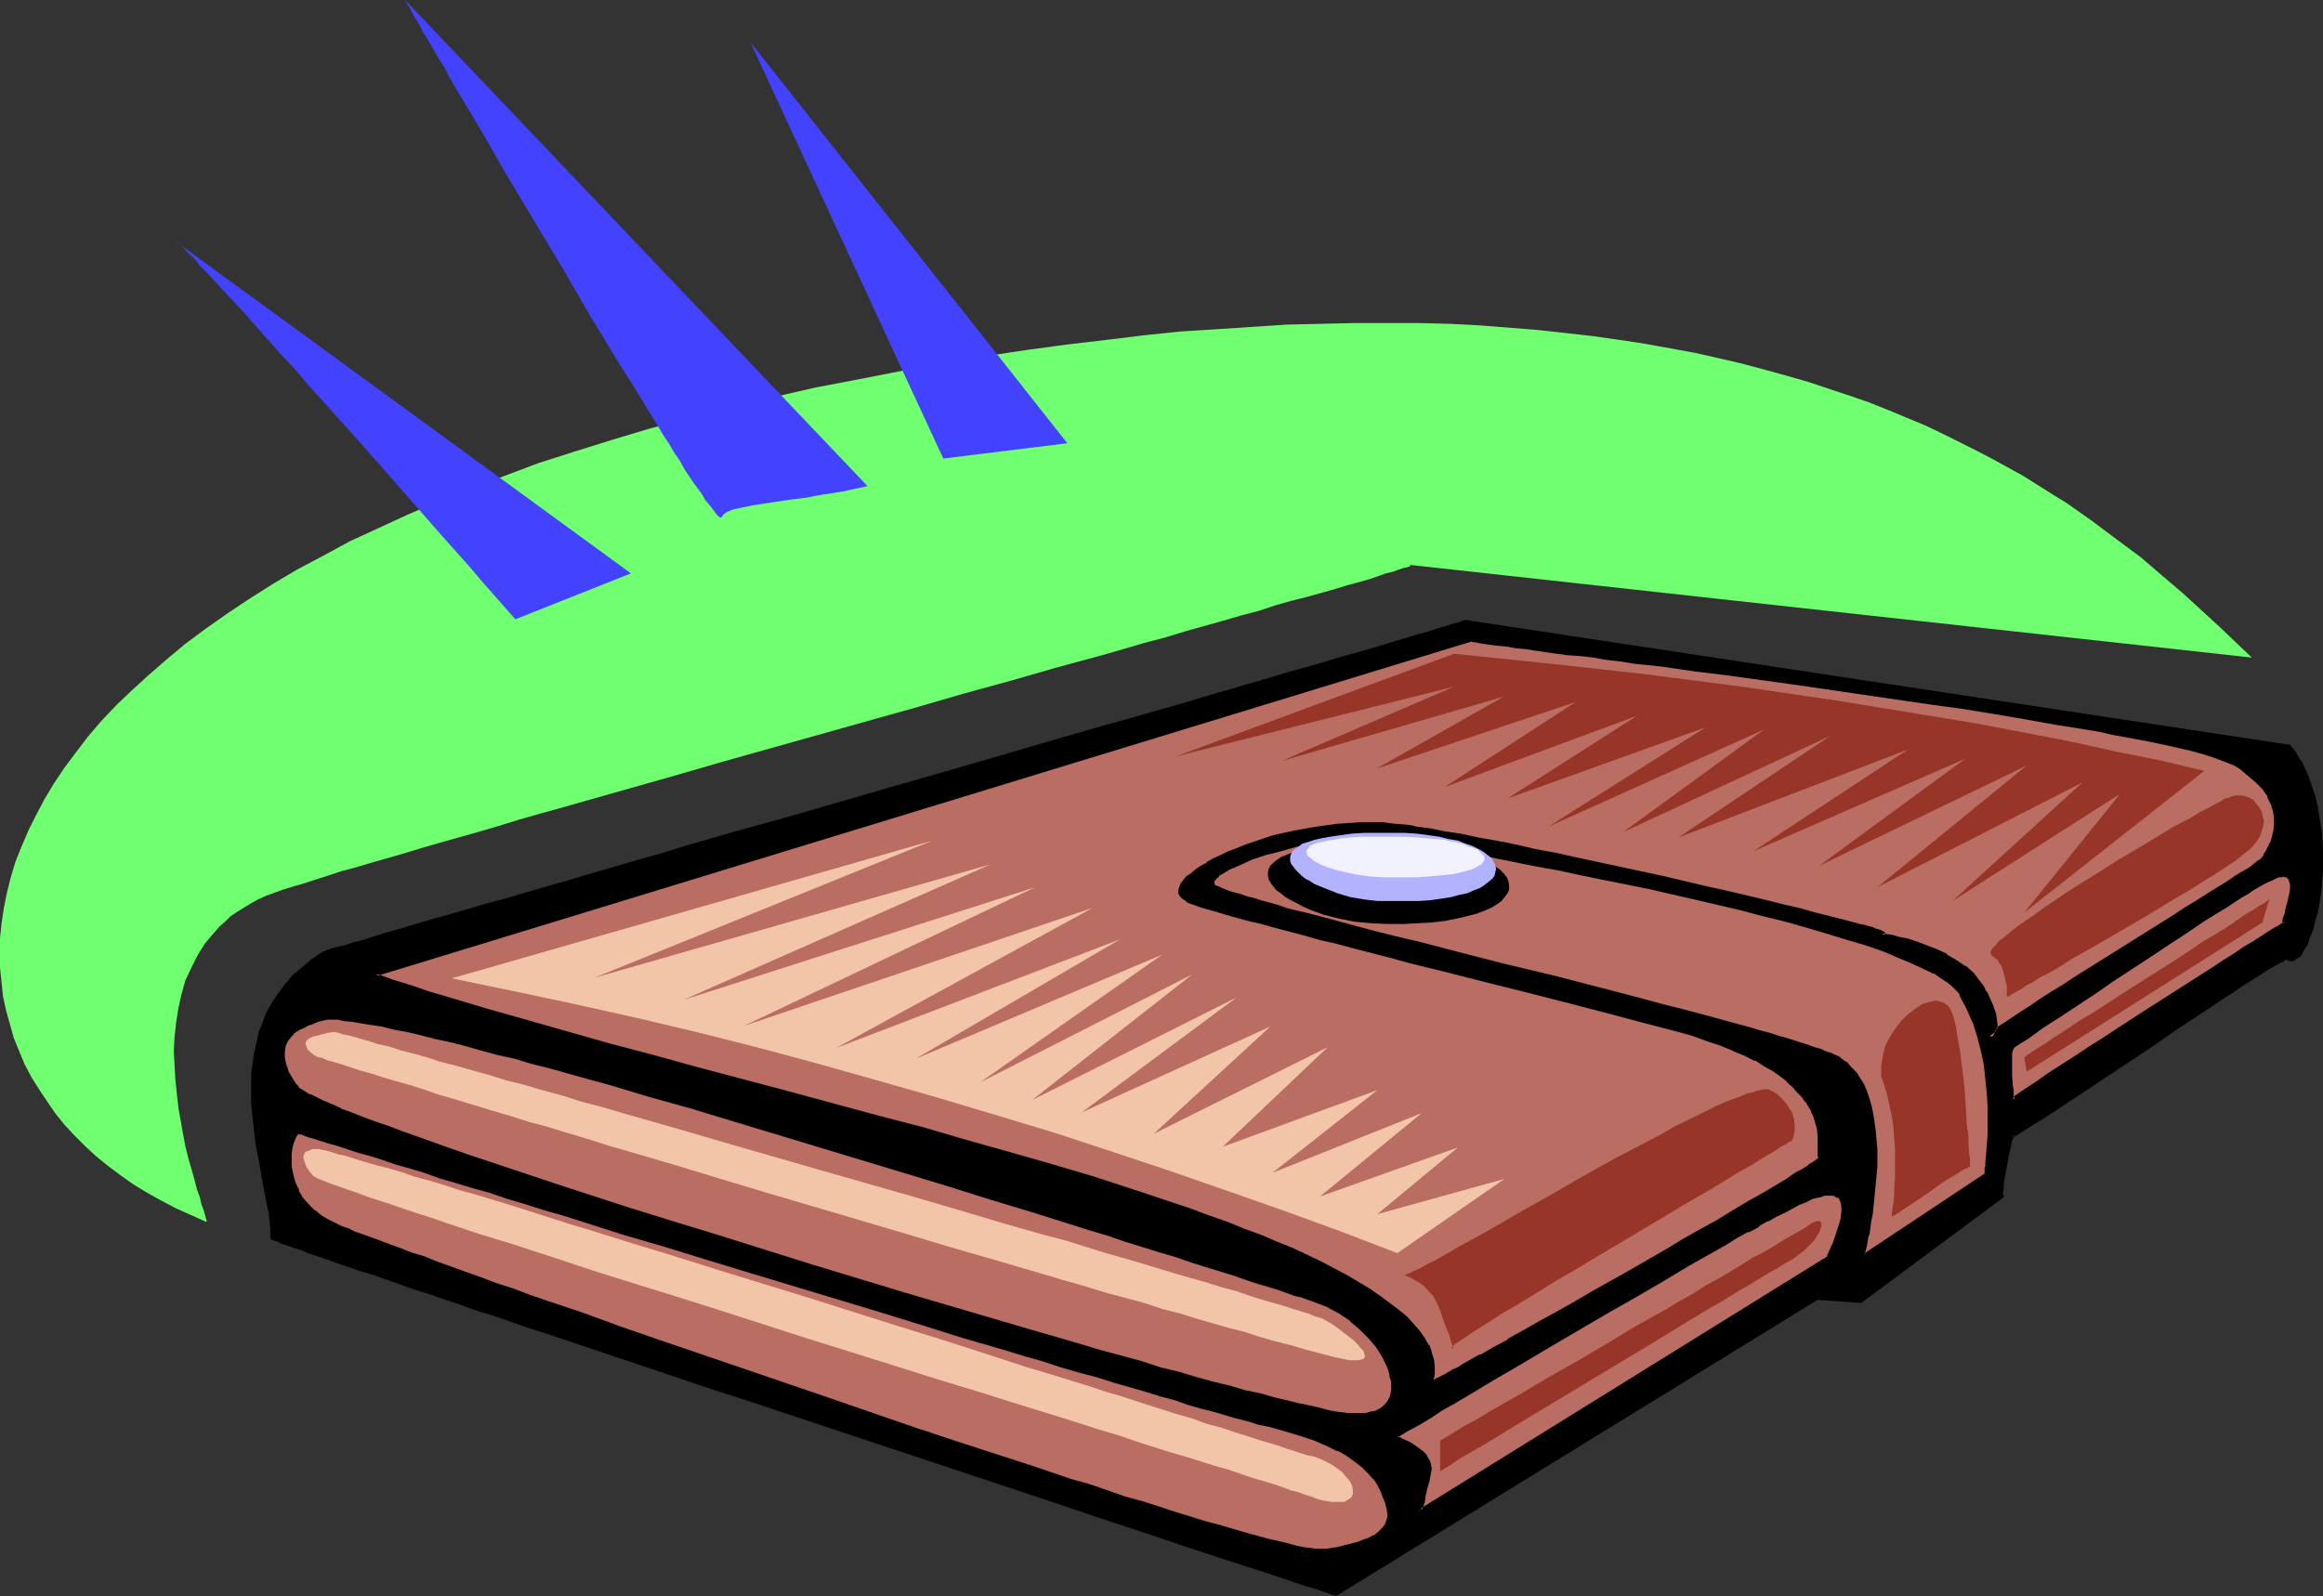 <?xml version="1.0" encoding="UTF-8" standalone="no"?>
<svg
   version="1.0"
   width="129.724mm"
   height="89.151mm"
   id="svg31"
   sodipodi:docname="Pocketbook.wmf"
   xmlns:inkscape="http://www.inkscape.org/namespaces/inkscape"
   xmlns:sodipodi="http://sodipodi.sourceforge.net/DTD/sodipodi-0.dtd"
   xmlns="http://www.w3.org/2000/svg"
   xmlns:svg="http://www.w3.org/2000/svg">
  <rect width="100%" height="100%" fill="#333333" stroke="none"/>
  <sodipodi:namedview
     id="namedview31"
     pagecolor="#ffffff"
     bordercolor="#000000"
     borderopacity="0.25"
     inkscape:showpageshadow="2"
     inkscape:pageopacity="0.0"
     inkscape:pagecheckerboard="0"
     inkscape:deskcolor="#d1d1d1"
     inkscape:document-units="mm" />
  <defs
     id="defs1">
    <pattern
       id="WMFhbasepattern"
       patternUnits="userSpaceOnUse"
       width="6"
       height="6"
       x="0"
       y="0" />
  </defs>
  <path
     style="fill:#000000;fill-opacity:1;fill-rule:evenodd;stroke:none"
     d="m 57.206,261.318 0.162,-1.131 -0.162,-1.131 -0.162,-1.454 -0.162,-1.454 -0.162,-1.454 -0.323,-1.778 -0.646,-3.394 -0.808,-3.879 -0.646,-4.04 -0.646,-4.04 -0.323,-4.363 v -4.363 -2.263 l 0.323,-2.101 0.323,-2.262 0.323,-2.101 0.646,-2.101 0.646,-2.101 0.97,-2.101 0.97,-1.939 1.293,-2.101 1.616,-1.778 1.454,-1.939 1.939,-1.616 2.101,-1.778 2.424,-1.454 v 0 l 0.162,-0.162 0.646,-0.162 0.808,-0.323 1.293,-0.323 1.454,-0.485 1.778,-0.485 2.101,-0.646 2.424,-0.646 2.586,-0.808 3.07,-0.97 3.07,-0.808 3.394,-0.97 3.555,-0.97 3.717,-1.131 4.04,-1.131 4.04,-1.293 4.363,-1.293 4.525,-1.293 4.686,-1.293 4.686,-1.454 5.01,-1.293 5.01,-1.454 5.171,-1.454 5.171,-1.616 10.827,-3.071 10.989,-3.232 22.462,-6.464 11.312,-3.232 10.989,-3.232 10.989,-3.071 10.827,-3.071 5.171,-1.616 5.171,-1.454 5.01,-1.454 4.848,-1.454 4.848,-1.293 4.525,-1.454 4.525,-1.131 4.202,-1.293 4.202,-1.131 3.878,-1.293 3.878,-0.97 3.394,-1.131 3.394,-0.97 3.07,-0.97 2.747,-0.808 2.747,-0.646 2.262,-0.646 2.101,-0.646 1.778,-0.646 1.454,-0.323 1.131,-0.485 0.808,-0.162 0.485,-0.162 0.162,-0.162 v 0 l 174.043,26.342 1.131,1.616 0.97,1.616 0.97,1.778 0.808,1.939 0.646,1.939 0.485,1.939 0.485,1.939 0.485,1.939 0.485,4.04 0.323,3.879 -0.162,3.879 -0.323,3.717 -0.485,3.555 -0.323,1.616 -0.323,1.616 -0.485,1.293 -0.323,1.454 -0.485,1.131 -0.485,0.97 -0.485,0.97 -0.485,0.97 -0.485,0.485 -0.646,0.485 -0.485,0.323 -0.485,0.162 h -0.485 l -0.485,-0.323 v 0 h -0.323 l -0.162,0.162 -0.323,0.162 -0.808,0.485 -1.131,0.646 -1.454,0.808 -1.454,0.97 -1.778,1.131 -2.101,1.293 -2.101,1.454 -2.262,1.454 -2.262,1.616 -2.586,1.616 -5.171,3.394 -5.333,3.555 -5.333,3.717 -5.171,3.394 -2.424,1.616 -2.424,1.616 -2.262,1.454 -1.939,1.454 -1.939,1.131 -1.778,1.131 -1.454,0.97 -1.293,0.808 -1.131,0.646 -0.646,0.485 h -0.323 l -0.162,0.162 h -0.162 v 0 l -0.162,0.162 -0.162,0.323 -0.162,0.646 -0.162,0.646 -0.162,0.97 -0.646,1.939 -0.808,4.687 -0.162,0.97 v 0.97 0.808 0.808 l -29.734,22.14 -9.373,-0.646 -101.485,62.542 -3.717,-1.131 -3.717,-1.293 -3.717,-1.131 -3.878,-1.293 -4.04,-1.454 -3.878,-1.293 -8.403,-2.747 -8.565,-2.909 -8.888,-2.909 -9.05,-3.071 -9.211,-2.909 -18.746,-6.303 -18.746,-6.141 -9.373,-3.071 -9.211,-3.071 -9.05,-3.071 -8.888,-3.071 -8.726,-2.747 -8.403,-2.909 -8.08,-2.586 -3.878,-1.454 -3.878,-1.293 -3.717,-1.293 -3.717,-1.131 -3.394,-1.131 -3.394,-1.131 -3.394,-1.131 -3.07,-1.131 -3.07,-0.97 -2.909,-0.97 -2.747,-0.97 -2.586,-0.97 -2.586,-0.808 -2.262,-0.808 -2.101,-0.808 -2.101,-0.646 -1.778,-0.646 -1.616,-0.485 -1.454,-0.646 -1.293,-0.323 -1.131,-0.485 -0.808,-0.323 -0.808,-0.323 -0.485,-0.162 -0.162,-0.162 z"
     id="path1" />
  <path
     style="fill:#000000;fill-opacity:1;fill-rule:evenodd;stroke:none"
     d="m 57.368,261.157 0.162,0.162 v -1.131 -1.131 l -0.162,-1.454 v 0 l -0.162,-1.454 v 0 l -0.162,-1.454 v -0.162 l -0.323,-1.616 -0.646,-3.394 -0.808,-3.879 -0.808,-4.04 -0.485,-4.202 v 0.162 l -0.323,-4.363 -0.162,-4.363 0.162,-2.263 0.162,-2.101 v 0 l 0.323,-2.101 0.485,-2.262 0.485,-2.101 0.808,-2.101 v 0.162 l 0.808,-2.101 1.131,-2.101 v 0 l 1.293,-1.939 1.454,-1.778 v 0 l 1.616,-1.778 1.778,-1.778 2.101,-1.616 v 0 l 2.262,-1.616 v 0 0 l 0.808,-0.162 0.97,-0.323 1.131,-0.323 1.616,-0.485 1.778,-0.646 2.101,-0.485 2.262,-0.808 2.747,-0.646 2.909,-0.97 3.07,-0.97 3.394,-0.808 3.555,-1.131 3.717,-0.97 4.04,-1.293 4.202,-1.131 4.363,-1.293 4.363,-1.293 4.686,-1.293 4.848,-1.454 4.848,-1.454 5.171,-1.454 5.01,-1.454 5.333,-1.454 10.666,-3.071 10.989,-3.232 22.462,-6.464 11.312,-3.232 11.15,-3.232 10.989,-3.232 10.666,-3.071 5.171,-1.454 5.171,-1.454 5.01,-1.454 4.848,-1.454 9.534,-2.747 4.363,-1.293 4.363,-1.293 4.202,-1.131 3.878,-1.131 3.717,-1.131 3.555,-0.97 3.232,-0.97 3.07,-0.97 2.909,-0.808 2.586,-0.808 2.262,-0.646 2.101,-0.646 1.778,-0.485 1.454,-0.485 1.131,-0.323 0.808,-0.323 0.646,-0.162 v 0 h 0.162 -0.162 v 0 0 l 173.881,26.18 h -0.162 l 1.293,1.616 0.97,1.616 v 0 l 0.808,1.778 0.808,1.939 v -0.162 l 0.646,1.939 0.646,1.939 0.485,1.939 0.323,2.101 0.646,3.879 v 0 l 0.162,3.879 v 3.879 l -0.323,3.717 v 0 l -0.646,3.394 -0.323,1.778 -0.323,1.454 -0.323,1.454 -0.485,1.293 -0.485,1.131 v 0 l -0.485,1.131 -0.485,0.97 h 0.162 l -0.646,0.808 v -0.162 l -0.485,0.646 -0.485,0.485 h 0.162 l -0.646,0.323 h 0.162 -0.485 v 0 h -0.485 0.162 l -0.646,-0.323 h -0.162 l -0.162,0.162 h -0.323 l -0.323,0.323 v -0.162 l -0.808,0.485 v 0.162 l -1.131,0.646 -1.293,0.808 -1.616,0.97 -1.778,1.131 -1.939,1.293 -2.101,1.293 -2.424,1.454 -2.262,1.616 -7.757,5.171 -5.333,3.555 -10.504,7.111 -2.424,1.616 -2.424,1.616 -2.101,1.454 -2.101,1.293 -1.939,1.293 -1.778,1.131 -1.454,0.97 -1.293,0.808 -0.97,0.646 -0.808,0.323 v 0 l -0.323,0.162 v 0 l -0.162,0.162 h 0.162 -0.162 l 0.162,0.162 v -0.646 l -0.485,0.646 -0.323,0.485 -0.162,0.646 -0.162,0.646 -0.162,0.808 -0.485,2.101 -0.808,4.525 v 0.162 l -0.162,0.97 -0.162,0.97 v 0.808 0.808 l 0.162,-0.162 -29.734,22.14 0.162,-0.162 -9.373,-0.485 -101.646,62.542 h 0.162 l -3.555,-1.293 -3.717,-1.131 -3.717,-1.293 -4.04,-1.293 -3.878,-1.293 -4.04,-1.454 -8.403,-2.747 -8.565,-2.747 -8.888,-3.071 -9.05,-2.909 -9.211,-3.071 -37.491,-12.444 -9.211,-3.071 -9.211,-3.071 -9.05,-3.071 -9.05,-2.909 -25.048,-8.404 -4.04,-1.293 -3.878,-1.293 -3.717,-1.293 -3.555,-1.293 -3.555,-1.131 -3.394,-1.131 -3.232,-1.131 -3.232,-0.97 -3.07,-1.131 -2.909,-0.97 -2.747,-0.97 -2.586,-0.808 -4.848,-1.616 -2.101,-0.808 -1.939,-0.646 -1.939,-0.646 -1.616,-0.646 -1.454,-0.485 -1.293,-0.485 -0.97,-0.323 v 0 l -0.97,-0.485 v 0 l -0.646,-0.162 -0.646,-0.162 h 0.162 l -0.323,-0.162 h 0.162 -0.162 l -0.323,0.162 0.162,0.323 0.162,0.162 h 0.162 l 0.485,0.162 0.646,0.162 v 0 l 0.808,0.485 h 0.162 l 0.97,0.323 1.293,0.485 1.616,0.485 1.454,0.646 1.939,0.646 1.939,0.646 2.262,0.808 4.686,1.616 2.747,0.808 2.747,0.97 2.747,0.97 3.07,1.131 3.232,0.97 3.232,1.131 3.394,1.131 3.555,1.293 3.717,1.131 3.717,1.293 3.717,1.293 4.04,1.293 25.048,8.404 9.05,3.071 9.05,2.909 9.211,3.071 9.211,3.071 37.491,12.444 9.211,3.071 9.05,3.071 8.888,2.909 8.565,2.909 8.403,2.747 4.04,1.293 4.04,1.293 3.878,1.293 3.717,1.293 3.717,1.131 3.717,1.293 101.646,-62.542 h -0.162 l 9.373,0.646 30.058,-22.302 -0.162,-0.97 0.162,-0.808 v -0.97 l 0.162,-0.97 v 0 l 0.808,-4.525 0.485,-2.101 0.162,-0.808 0.162,-0.808 0.323,-0.646 v -0.323 0.162 l 0.162,-0.162 -0.485,-0.162 v 0.323 h 0.485 l 0.323,-0.162 v 0 l 0.162,-0.162 v 0 l 0.808,-0.485 0.97,-0.646 1.293,-0.808 1.616,-0.97 1.778,-1.131 1.778,-1.131 2.101,-1.454 2.262,-1.454 2.424,-1.616 2.424,-1.616 10.504,-6.949 5.333,-3.717 7.595,-5.01 2.424,-1.616 2.262,-1.454 2.101,-1.454 2.101,-1.293 1.778,-1.131 1.454,-0.97 1.454,-0.808 1.131,-0.646 v 0 l 0.808,-0.323 v -0.162 l 0.323,-0.162 h -0.162 0.323 0.162 v 0 0 l -0.162,-0.162 0.485,0.323 0.646,0.162 0.646,-0.162 0.485,-0.485 h 0.162 l 0.485,-0.323 0.485,-0.646 v -0.162 l 0.485,-0.808 v 0 l 0.646,-0.97 0.323,-0.97 v -0.162 l 0.485,-1.131 0.485,-1.293 0.323,-1.454 0.485,-1.616 0.323,-1.616 0.485,-3.394 v -0.162 l 0.323,-3.717 v -3.879 l -0.162,-3.879 v -0.162 l -0.646,-3.879 -0.323,-1.939 -0.485,-2.101 -0.646,-1.939 -0.646,-1.778 v -0.162 l -0.808,-1.778 -0.808,-1.778 h -0.162 l -0.97,-1.778 -1.293,-1.616 -173.881,-26.342 h -0.162 v 0 h -0.323 0.162 l -0.485,0.162 -0.808,0.323 -1.293,0.323 -1.454,0.485 -1.778,0.485 -1.939,0.646 -2.424,0.646 -2.586,0.808 -2.747,0.808 -3.07,0.97 -3.394,0.97 -3.555,0.97 -3.717,1.131 -3.878,1.131 -4.202,1.131 -4.202,1.293 -4.525,1.293 -9.373,2.747 -4.848,1.454 -5.171,1.454 -5.01,1.454 -5.333,1.454 -10.666,3.071 -10.989,3.232 -11.15,3.232 -11.312,3.232 -22.301,6.464 -11.15,3.071 -10.666,3.071 -5.171,1.616 -5.171,1.454 -5.01,1.454 -5.01,1.454 -4.848,1.454 -4.525,1.293 -4.525,1.293 -4.363,1.293 -4.202,1.131 -3.878,1.131 -3.878,1.131 -3.555,0.97 -3.232,0.97 -3.232,0.97 -2.909,0.808 -2.586,0.808 -2.424,0.808 -2.101,0.485 -1.778,0.646 -1.616,0.323 -1.131,0.323 -0.97,0.323 -0.646,0.323 v 0 h -0.162 l -2.424,1.616 v 0 l -2.101,1.778 -1.939,1.616 -1.616,1.939 v 0 l -1.454,1.939 -1.293,1.939 v 0 l -1.131,1.939 -0.808,2.101 v 0.162 l -0.808,1.939 -0.485,2.263 -0.485,2.101 -0.323,2.101 v 0.162 l -0.323,2.101 v 2.263 4.363 l 0.485,4.363 v 0 l 0.485,4.202 0.808,4.04 0.646,3.879 0.646,3.394 0.323,1.616 v 0 l 0.323,1.454 v 0.162 l 0.162,1.454 v -0.162 l 0.162,1.454 v 1.131 1.131 z"
     id="path2" />
  <path
     style="fill:#ba6d63;fill-opacity:1;fill-rule:evenodd;stroke:none"
     d="m 278.436,327.254 h 0.162 0.646 l 0.808,-0.162 0.97,-0.162 1.131,-0.162 1.293,-0.162 2.747,-0.646 1.293,-0.485 1.293,-0.646 1.131,-0.485 1.131,-0.808 0.808,-0.808 0.646,-0.808 0.485,-1.131 v -0.485 -0.646 l -0.162,-1.131 -0.323,-1.293 -0.323,-1.293 -0.485,-1.293 -0.808,-1.293 -0.808,-1.131 -1.131,-1.293 -1.293,-1.293 -1.454,-1.131 -1.778,-1.293 -2.101,-1.131 -2.101,-1.131 -2.586,-0.97 -3.07,-1.131 -3.07,-0.97 -3.555,-0.808 -0.97,-0.323 -1.293,-0.323 -1.616,-0.485 -1.778,-0.323 -1.778,-0.646 -2.101,-0.646 -2.424,-0.485 -2.586,-0.808 -2.586,-0.808 -2.909,-0.808 -3.07,-0.808 -3.07,-0.97 -3.394,-0.97 -3.394,-0.97 -3.555,-1.131 -3.717,-1.131 -3.717,-1.131 -4.04,-1.131 -3.878,-1.293 -4.202,-1.131 -8.403,-2.586 -8.726,-2.586 -8.888,-2.747 -9.211,-2.747 -18.099,-5.495 -9.211,-2.909 -8.888,-2.586 -8.726,-2.747 -8.565,-2.586 -4.202,-1.293 -4.04,-1.293 -3.878,-1.293 -4.04,-1.131 -3.717,-1.131 -3.555,-1.131 -3.555,-1.131 -3.394,-0.97 -3.232,-0.97 -3.07,-0.97 -3.07,-0.97 -2.747,-0.808 -2.586,-0.808 -2.424,-0.808 -2.262,-0.646 -1.939,-0.646 -1.939,-0.646 -1.616,-0.485 -1.293,-0.485 -1.293,-0.323 -0.97,-0.323 -0.646,-0.162 -0.485,-0.162 h -0.162 -0.162 l -0.323,0.323 -0.323,0.646 -0.485,0.97 -0.162,1.131 -0.323,1.293 v 1.293 1.616 l 0.323,1.616 0.485,1.616 0.808,1.778 0.97,1.616 1.454,1.616 0.808,0.808 0.97,0.808 0.97,0.646 1.131,0.646 1.293,0.646 1.293,0.646 0.97,0.323 0.97,0.485 1.293,0.485 1.454,0.485 1.778,0.646 1.778,0.808 2.101,0.646 2.262,0.97 2.424,0.808 2.586,0.97 2.747,0.97 2.909,1.131 3.07,0.97 3.232,1.293 3.232,1.131 3.555,1.293 3.555,1.293 3.717,1.131 3.717,1.454 3.878,1.293 8.08,2.747 8.403,2.909 8.403,3.071 8.888,2.909 17.776,6.141 17.776,5.979 8.726,2.909 8.565,2.909 8.403,2.747 8.08,2.586 3.878,1.293 3.878,1.293 3.717,1.131 3.555,1.131 3.555,1.131 3.394,0.97 3.232,0.97 3.07,0.97 3.07,0.808 2.747,0.808 2.586,0.808 2.586,0.808 2.262,0.485 2.101,0.646 1.939,0.323 1.778,0.485 1.616,0.323 1.293,0.162 1.131,0.323 z"
     id="path3" />
  <path
     style="fill:#000000;fill-opacity:1;fill-rule:evenodd;stroke:none"
     d="m 278.436,327.577 h 0.162 l 0.646,-0.162 h 0.808 l 0.97,-0.162 v 0 l 1.293,-0.162 1.293,-0.323 2.586,-0.646 1.293,-0.485 h 0.162 l 1.293,-0.485 1.131,-0.646 v 0 l 1.131,-0.646 0.97,-0.97 v 0 l 0.646,-0.808 0.323,-1.131 0.162,-0.646 v -0.646 l -0.162,-1.131 v -0.162 l -0.323,-1.293 -0.323,-1.131 -0.646,-1.293 v 0 l -0.646,-1.293 v 0 l -0.97,-1.293 v -0.162 l -1.131,-1.131 -1.293,-1.293 v 0 l -1.454,-1.293 -1.778,-1.131 -2.101,-1.131 v -0.162 l -2.262,-0.97 -2.586,-1.131 v 0 l -2.909,-0.97 -3.232,-0.97 -3.555,-0.97 -2.262,-0.485 -1.454,-0.485 -1.778,-0.485 -1.939,-0.485 -2.101,-0.646 -2.424,-0.646 -2.424,-0.646 -2.747,-0.97 -2.747,-0.808 -3.07,-0.808 -3.232,-0.97 -3.232,-0.97 -3.555,-0.97 -3.555,-1.131 -3.717,-1.131 -3.717,-1.131 -4.04,-1.131 -3.878,-1.131 -4.202,-1.293 -8.403,-2.586 -8.726,-2.586 -8.888,-2.747 -27.31,-8.242 -9.05,-2.747 -9.05,-2.747 -8.726,-2.747 -12.605,-3.879 -4.04,-1.293 -4.04,-1.131 -3.878,-1.131 -3.717,-1.293 -3.717,-1.131 -3.555,-0.97 -3.394,-1.131 -3.232,-0.97 -3.07,-0.97 -2.909,-0.808 -2.747,-0.97 -2.586,-0.808 -2.424,-0.646 -4.363,-1.454 -1.778,-0.485 -3.07,-0.97 -1.131,-0.323 -0.97,-0.323 -0.808,-0.323 -0.323,-0.162 h -0.323 l -0.323,0.162 -0.485,0.485 -0.323,0.646 -0.323,0.808 -0.323,1.131 -0.162,1.293 v 0.162 l -0.162,1.293 0.162,1.616 v 0 l 0.162,1.616 0.646,1.778 v 0 l 0.646,1.616 h 0.162 l 0.97,1.778 v 0 l 1.454,1.616 0.808,0.808 0.808,0.808 h 0.162 l 0.97,0.646 1.131,0.808 v 0 l 1.293,0.646 1.454,0.646 v 0 l 0.808,0.323 v 0 l 0.97,0.485 v 0 l 1.293,0.485 1.454,0.485 1.778,0.646 1.939,0.646 2.101,0.808 2.262,0.808 2.424,0.97 2.586,0.97 2.747,0.97 2.909,0.97 3.07,1.131 3.07,1.131 3.394,1.293 3.555,1.131 3.555,1.293 3.717,1.293 3.717,1.293 3.878,1.454 7.918,2.747 8.403,2.909 8.565,2.909 26.502,9.212 17.776,5.979 8.888,2.909 16.806,5.495 8.242,2.747 3.878,1.293 3.878,1.131 3.717,1.293 3.555,0.97 3.394,1.131 3.394,1.131 3.394,0.97 3.07,0.97 2.909,0.808 2.909,0.808 2.586,0.808 2.424,0.646 2.424,0.646 2.101,0.485 1.939,0.485 1.778,0.485 1.454,0.323 1.454,0.162 1.131,0.162 v 0 l 0.97,0.162 v -0.646 h -0.97 0.162 l -1.131,-0.162 -1.454,-0.162 -1.454,-0.323 -1.778,-0.485 -1.939,-0.485 -2.262,-0.485 -2.262,-0.646 -2.424,-0.646 -2.747,-0.808 -2.747,-0.808 -3.07,-0.808 -3.07,-0.97 -3.232,-0.97 -3.394,-1.131 -3.555,-1.131 -3.555,-0.97 -3.717,-1.293 -3.717,-1.293 -4.04,-1.131 -8.08,-2.747 -16.968,-5.495 -8.726,-2.909 -17.776,-6.141 -26.502,-9.05 -8.565,-2.909 -8.403,-2.909 -7.918,-2.909 -3.878,-1.293 -3.878,-1.293 -3.717,-1.293 -3.394,-1.293 -3.555,-1.131 -3.394,-1.293 -3.232,-1.131 -3.07,-1.131 -2.747,-0.97 -2.747,-1.131 -2.747,-0.808 -2.424,-0.97 -2.262,-0.808 -2.101,-0.808 -1.778,-0.646 -1.778,-0.646 -1.454,-0.485 -1.293,-0.646 h 0.162 l -1.131,-0.323 v 0 l -0.808,-0.323 v 0 l -1.293,-0.646 -1.293,-0.646 v 0 l -1.131,-0.646 -1.131,-0.808 h 0.162 l -0.97,-0.646 -0.808,-0.808 -1.454,-1.616 v 0 l -0.97,-1.616 h 0.162 l -0.808,-1.616 v 0 l -0.485,-1.778 -0.323,-1.616 v 0.162 -1.616 -1.293 0 l 0.162,-1.293 0.323,-1.131 v 0.162 l 0.323,-0.97 0.323,-0.646 v 0.162 l 0.323,-0.485 -0.162,0.162 0.323,-0.162 h -0.162 l 0.162,0.162 h 0.485 l 0.646,0.323 0.97,0.323 1.131,0.323 3.07,0.97 1.778,0.485 4.363,1.454 2.424,0.646 2.586,0.808 2.747,0.97 2.909,0.808 3.232,0.97 3.07,1.131 3.394,0.97 3.717,1.131 3.555,0.97 3.717,1.293 3.878,1.131 4.04,1.293 4.04,1.131 12.605,4.04 8.888,2.586 8.888,2.747 9.05,2.747 27.31,8.242 8.888,2.747 8.726,2.747 8.403,2.424 4.202,1.293 4.04,1.131 3.878,1.293 3.878,1.131 3.717,0.97 3.555,1.131 3.394,0.97 3.394,0.97 3.07,0.97 3.07,0.808 2.747,0.97 2.747,0.808 2.586,0.646 2.262,0.646 2.101,0.646 1.939,0.485 1.778,0.485 1.454,0.485 2.424,0.485 3.394,0.97 3.232,0.97 2.909,0.97 v 0 l 2.586,1.131 2.262,1.131 v -0.162 l 1.939,1.131 1.778,1.293 1.454,1.131 v 0 l 1.293,1.293 1.131,1.293 v -0.162 l 0.808,1.293 v 0 l 0.646,1.293 v 0 l 0.485,1.293 0.485,1.131 0.323,1.293 v 0 l 0.162,1.131 v 0.646 l -0.162,0.485 v 0 l -0.323,0.97 v 0 l -0.646,0.808 v 0 l -0.808,0.808 v 0 l -0.97,0.808 v -0.162 l -1.131,0.646 -1.454,0.485 h 0.162 l -1.454,0.485 -2.586,0.646 -1.293,0.323 -1.131,0.162 v 0 l -0.97,0.162 h -0.808 -0.646 -0.162 z"
     id="path4" />
  <path
     style="fill:#ba6d63;fill-opacity:1;fill-rule:evenodd;stroke:none"
     d="m 63.024,229.805 -0.323,-0.485 -0.485,-0.646 -0.485,-0.646 -0.485,-0.808 -0.485,-0.97 -0.485,-0.97 -0.323,-1.131 -0.162,-0.97 v -1.131 l 0.323,-1.293 0.485,-0.97 0.646,-1.131 0.646,-0.485 0.646,-0.485 0.646,-0.485 0.808,-0.485 0.97,-0.485 0.97,-0.323 1.131,-0.323 1.293,-0.323 0.646,-0.162 h 2.424 l 1.293,0.162 1.778,0.162 1.778,0.323 2.262,0.323 2.262,0.485 2.424,0.485 2.586,0.646 2.747,0.646 3.07,0.646 3.07,0.808 3.394,0.808 3.394,0.808 3.394,0.97 3.717,0.97 3.878,0.97 3.717,1.131 4.04,1.131 4.04,1.131 4.202,1.131 8.565,2.424 8.726,2.586 9.05,2.586 36.522,10.989 9.05,2.747 8.726,2.747 8.565,2.586 8.08,2.747 4.04,1.131 3.878,1.293 3.878,1.131 3.555,1.131 3.555,1.131 3.394,1.131 3.232,0.97 3.232,0.97 2.909,0.97 2.909,0.97 2.586,0.808 2.424,0.808 2.262,0.646 2.101,0.808 1.939,0.485 1.778,0.646 1.293,0.485 1.293,0.323 1.131,0.323 0.646,0.323 2.586,0.97 2.424,1.454 2.262,1.616 2.101,1.778 1.939,1.939 1.616,2.101 1.293,1.939 0.97,2.101 0.323,1.131 0.323,0.97 0.162,0.97 0.162,0.808 v 0.97 l -0.162,0.808 -0.323,0.808 -0.323,0.808 -0.485,0.646 -0.646,0.485 -0.808,0.485 -0.808,0.485 -0.97,0.323 -1.293,0.162 -1.293,0.162 h -1.454 -0.808 l -1.131,-0.323 -1.454,-0.162 -1.616,-0.323 -1.939,-0.323 -2.101,-0.485 -2.262,-0.485 -2.586,-0.646 -2.747,-0.646 -2.909,-0.808 -3.07,-0.808 -3.232,-0.808 -3.394,-0.97 -3.717,-0.97 -3.717,-0.97 -3.878,-1.131 -4.04,-1.131 -4.04,-1.131 -4.202,-1.293 -4.363,-1.131 -4.525,-1.293 -4.525,-1.293 -9.211,-2.747 -9.534,-2.747 -9.696,-2.909 -19.715,-5.979 -19.554,-6.141 -9.696,-3.071 -9.211,-2.909 -9.211,-2.909 -4.363,-1.454 -4.202,-1.293 -4.202,-1.454 -4.04,-1.293 -4.04,-1.454 -3.717,-1.293 -3.717,-1.293 -3.555,-1.131 -3.232,-1.131 -3.232,-1.131 -3.07,-1.131 -2.747,-0.97 -2.586,-1.131 -2.424,-0.808 -2.262,-0.97 -2.101,-0.808 -1.616,-0.808 -1.616,-0.646 -1.293,-0.646 -0.97,-0.646 -0.808,-0.323 z"
     id="path5" />
  <path
     style="fill:#000000;fill-opacity:1;fill-rule:evenodd;stroke:none"
     d="m 63.186,229.643 -0.323,-0.485 v 0 l -0.485,-0.485 -0.485,-0.808 -0.485,-0.808 v 0 l -0.485,-0.808 -0.323,-1.131 v 0.162 l -0.323,-1.131 v 0 l -0.162,-0.97 v -1.131 0 l 0.162,-1.131 v 0 l 0.485,-1.131 v 0 l 0.808,-0.97 v 0 l 0.485,-0.485 h -0.162 l 0.646,-0.485 0.808,-0.485 v 0 l 0.808,-0.323 0.808,-0.485 v 0 l 0.97,-0.323 1.131,-0.485 1.293,-0.323 0.808,-0.162 h -0.162 2.424 -0.162 l 1.454,0.323 v 0 l 1.778,0.162 v 0 l 1.778,0.323 2.101,0.323 2.262,0.323 2.424,0.646 2.747,0.485 2.747,0.646 3.07,0.808 3.07,0.646 3.232,0.808 3.394,0.97 3.555,0.97 3.717,0.808 3.717,1.131 3.878,0.97 4.04,1.131 4.04,1.131 4.202,1.131 8.565,2.586 8.726,2.424 9.05,2.747 36.36,10.989 9.05,2.747 8.726,2.747 8.565,2.586 8.242,2.586 4.04,1.293 3.878,1.131 3.717,1.293 3.717,1.131 3.555,1.131 3.394,0.97 3.232,1.131 3.07,0.97 5.818,1.778 2.747,0.97 2.424,0.808 2.262,0.646 2.101,0.646 1.778,0.646 1.778,0.646 1.454,0.323 1.293,0.485 0.97,0.323 0.808,0.323 2.586,0.97 h -0.162 l 2.424,1.293 v 0 l 2.424,1.616 h -0.162 l 2.101,1.778 1.939,1.939 v 0 l 1.616,1.939 1.293,2.101 v 0 l 0.97,2.101 v 0 l 0.323,0.97 0.162,0.97 0.323,0.97 v 0 0.808 0.97 0 l -0.162,0.808 -0.162,0.646 v 0 l -0.485,0.808 0.162,-0.162 -0.485,0.646 -0.646,0.646 v 0 l -0.646,0.485 v 0 l -0.97,0.485 v 0 l -0.97,0.162 -1.131,0.323 v 0 h -1.293 -1.454 -0.808 v 0 l -1.131,-0.162 -1.454,-0.162 -1.616,-0.323 -1.778,-0.485 -2.101,-0.485 -2.424,-0.485 -2.586,-0.646 -2.747,-0.646 -2.747,-0.808 -3.232,-0.646 -3.232,-0.97 -3.394,-0.808 -3.555,-0.97 -3.717,-1.131 -4.04,-0.97 -3.878,-1.293 -4.202,-1.131 -4.202,-1.131 -4.363,-1.293 -4.363,-1.293 -4.525,-1.293 -9.373,-2.747 -19.23,-5.656 -19.715,-5.979 -19.554,-6.141 -9.534,-2.909 -9.373,-2.909 -13.413,-4.363 -4.363,-1.454 -8.242,-2.747 -3.878,-1.293 -3.878,-1.293 -3.717,-1.293 -6.787,-2.424 -3.232,-1.131 -2.909,-1.131 -2.909,-0.97 -2.586,-0.97 -2.424,-0.97 -2.262,-0.808 h 0.162 l -2.101,-0.97 -1.616,-0.646 -1.616,-0.808 -1.293,-0.646 v 0.162 l -0.97,-0.646 -0.808,-0.485 v 0 l -0.485,-0.323 -0.323,0.323 0.646,0.485 0.646,0.485 1.131,0.485 v 0.162 l 1.293,0.485 1.454,0.808 1.778,0.808 1.939,0.808 v 0 l 2.262,0.808 2.424,0.97 2.586,0.97 2.909,0.97 3.07,1.131 3.07,1.131 6.949,2.424 3.555,1.293 3.878,1.293 3.878,1.293 8.403,2.747 4.202,1.454 13.413,4.363 9.373,2.909 9.534,3.071 19.554,5.979 19.715,5.979 19.392,5.818 9.211,2.586 4.525,1.293 4.363,1.293 4.363,1.293 4.202,1.131 4.202,1.293 4.04,1.131 3.878,0.97 3.717,1.131 3.555,0.97 3.394,0.808 3.232,0.97 3.232,0.808 2.909,0.646 2.747,0.646 2.424,0.646 2.424,0.485 2.101,0.646 1.778,0.323 1.778,0.323 1.293,0.162 1.131,0.162 h 0.162 l 0.808,0.162 h 1.454 l 1.293,-0.162 h 0.162 l 1.131,-0.162 0.97,-0.323 h 0.162 l 0.808,-0.485 v 0 l 0.808,-0.646 v 0 l 0.646,-0.485 0.485,-0.808 0.485,-0.646 v -0.162 l 0.162,-0.646 0.162,-0.97 v 0 -0.97 -0.808 -0.162 l -0.162,-0.97 -0.323,-0.97 -0.323,-0.97 v 0 l -0.97,-2.262 h -0.162 l -1.293,-1.939 -1.616,-2.101 v 0 l -1.778,-1.939 -2.101,-1.939 h -0.162 l -2.262,-1.616 v 0 l -2.424,-1.293 v 0 l -2.586,-1.131 -0.808,-0.162 -0.97,-0.323 -1.293,-0.485 -1.454,-0.485 -1.778,-0.485 -1.778,-0.646 -2.101,-0.646 -2.424,-0.646 -2.424,-0.97 -2.586,-0.808 -5.818,-1.778 -3.07,-0.97 -3.232,-1.131 -3.394,-0.97 -3.555,-1.131 -3.717,-1.131 -3.717,-1.293 -3.878,-1.293 -4.04,-1.131 -8.242,-2.586 -8.565,-2.586 -8.726,-2.909 -9.05,-2.747 -36.36,-10.989 -9.05,-2.586 -8.888,-2.586 -8.565,-2.424 -4.04,-1.131 -4.04,-1.131 -4.04,-1.131 -3.878,-0.97 -3.717,-1.131 -3.717,-0.97 -3.555,-0.808 -3.394,-0.97 -3.232,-0.808 -3.232,-0.808 -2.909,-0.646 -2.909,-0.646 -2.586,-0.646 -2.424,-0.485 -2.262,-0.323 -2.101,-0.323 -1.939,-0.323 v 0 l -1.778,-0.323 h 0.162 l -1.454,-0.162 v 0 h -2.424 v 0 l -0.808,0.162 -1.293,0.323 -0.97,0.323 -1.131,0.485 v 0 l -0.97,0.485 -0.808,0.323 v 0.162 l -0.646,0.485 -0.808,0.485 -0.485,0.485 v 0 l -0.646,1.131 -0.646,1.131 -0.162,1.131 v 0.162 1.131 l 0.162,0.97 v 0.162 l 0.323,1.131 v 0 l 0.323,0.97 0.485,0.97 v 0 l 0.646,0.808 0.485,0.646 0.485,0.646 v 0 l 0.323,0.485 z"
     id="path6" />
  <path
     style="fill:#ba6d63;fill-opacity:1;fill-rule:evenodd;stroke:none"
     d="m 302.353,291.701 v 0 l 0.162,-0.162 0.323,-0.162 0.323,-0.162 0.646,-0.162 0.646,-0.323 0.646,-0.485 0.808,-0.485 0.808,-0.485 1.131,-0.485 0.97,-0.485 1.131,-0.646 2.586,-1.454 2.747,-1.616 3.07,-1.616 3.232,-1.778 3.394,-2.101 3.555,-1.939 3.717,-2.101 3.717,-2.101 7.757,-4.525 7.757,-4.363 3.717,-2.263 3.717,-2.101 3.555,-1.939 3.394,-1.939 3.232,-1.939 2.909,-1.778 2.747,-1.616 2.424,-1.454 1.131,-0.646 0.97,-0.646 0.97,-0.646 0.808,-0.485 0.646,-0.485 0.808,-0.485 0.485,-0.323 0.485,-0.323 0.323,-0.323 0.162,-0.162 0.162,-0.162 v 0 l -0.162,-0.162 v -0.162 l -0.162,-0.485 0.162,-0.97 v -1.293 -1.293 l -0.323,-1.778 -0.323,-1.778 -0.323,-0.97 -0.485,-0.808 -0.646,-1.131 -0.646,-1.131 -0.808,-0.97 -0.808,-1.131 -1.131,-0.97 -1.293,-1.131 -1.293,-1.131 -1.616,-1.131 -1.778,-1.131 -2.101,-1.131 -2.101,-0.97 -2.424,-1.131 -2.747,-1.131 -2.909,-0.97 -3.07,-0.97 -3.394,-0.97 -3.717,-0.97 -3.878,-0.97 -7.918,-2.101 -8.08,-2.101 -8.242,-2.263 -8.242,-2.101 -8.403,-1.939 -7.918,-2.101 -4.04,-0.97 -7.434,-1.939 -3.717,-0.97 -3.394,-0.97 -3.394,-0.808 -3.232,-0.808 -3.07,-0.97 -2.909,-0.646 -2.586,-0.808 -2.586,-0.646 -2.262,-0.646 -1.939,-0.485 -1.939,-0.646 -1.454,-0.485 -1.293,-0.485 -0.97,-0.323 -0.808,-0.323 -0.646,-0.485 -0.485,-0.485 -0.162,-0.485 -0.162,-0.646 0.162,-0.646 0.323,-0.646 0.485,-0.646 0.808,-0.808 0.808,-0.646 0.97,-0.808 1.131,-0.646 1.293,-0.808 1.293,-0.808 1.616,-0.808 1.616,-0.646 1.778,-0.808 1.778,-0.646 1.939,-0.808 4.04,-1.131 4.363,-1.131 4.525,-0.808 4.686,-0.646 4.686,-0.162 h 4.686 l 2.424,0.162 2.262,0.323 1.131,0.162 1.293,0.162 2.909,0.485 3.07,0.485 3.394,0.646 3.555,0.646 3.878,0.808 4.04,0.808 4.202,0.808 4.363,0.97 4.363,0.97 9.05,1.939 9.05,1.939 8.888,2.101 4.363,0.97 4.202,0.97 3.878,0.97 3.878,0.808 3.555,0.97 3.394,0.808 3.07,0.808 2.909,0.646 2.424,0.646 1.131,0.323 0.97,0.323 0.808,0.323 0.97,0.162 0.646,0.162 0.646,0.323 h 0.323 l 0.485,0.323 h 0.162 l 0.162,0.162 v 0 l -0.162,0.162 h -0.646 -0.485 0.162 0.162 0.323 l 0.485,0.162 h 0.485 l 1.293,0.323 1.616,0.323 1.778,0.485 1.939,0.485 1.939,0.808 2.101,0.808 2.101,1.131 1.939,1.131 1.939,1.293 1.778,1.616 1.454,1.778 0.646,0.808 0.485,1.131 0.808,1.778 0.646,1.454 0.485,1.293 0.323,1.293 0.162,0.97 v 0.808 l -0.162,0.646 v 0.485 l -0.162,0.485 -0.323,0.162 -0.323,0.162 -0.162,0.162 -0.485,-0.162 -0.162,-0.162 v -0.162 0 l 0.162,-0.162 0.485,-0.485 0.808,-0.485 0.97,-0.808 1.293,-0.808 1.616,-0.97 1.616,-1.293 1.939,-1.131 2.101,-1.293 2.262,-1.454 2.424,-1.616 2.424,-1.454 5.171,-3.394 10.827,-6.787 5.171,-3.232 2.424,-1.616 2.424,-1.454 2.262,-1.454 2.101,-1.293 1.939,-1.293 1.778,-1.131 1.616,-0.97 1.293,-0.808 1.131,-0.808 0.808,-0.646 0.485,-0.323 0.162,-0.162 h 0.162 l 0.162,-0.323 0.323,-0.485 0.323,-0.808 0.485,-0.808 0.485,-0.97 0.323,-1.131 0.323,-1.131 0.323,-1.454 v -1.454 l -0.323,-1.454 -0.323,-1.616 -0.808,-1.616 -1.131,-1.616 -0.808,-0.808 -0.808,-0.808 -0.97,-0.808 -0.97,-0.97 -1.131,-0.808 -1.293,-0.808 -0.808,-0.485 -0.97,-0.323 -1.131,-0.485 -1.454,-0.485 -1.454,-0.323 -1.616,-0.485 -1.778,-0.485 -1.939,-0.485 -2.101,-0.485 -2.262,-0.485 -2.424,-0.485 -2.424,-0.646 -2.586,-0.485 -2.747,-0.485 -2.909,-0.485 -2.747,-0.646 -6.141,-0.97 -6.464,-1.131 -6.626,-1.131 -6.949,-0.97 -6.949,-1.131 -7.272,-0.97 -14.382,-2.101 -7.272,-0.97 -6.949,-0.97 -6.949,-0.97 -6.787,-0.97 -6.464,-0.808 -6.302,-0.808 -2.909,-0.323 -2.909,-0.485 -2.747,-0.323 -2.747,-0.323 -2.424,-0.323 -2.424,-0.323 -2.424,-0.323 -2.101,-0.323 -2.101,-0.323 -1.939,-0.162 -1.616,-0.162 -1.616,-0.323 -1.454,-0.162 -1.293,-0.162 -1.131,-0.162 -0.808,-0.162 h -0.808 l -0.485,-0.162 h -0.323 v 0 l -231.249,70.622 3.717,1.131 3.717,1.293 3.717,1.131 3.878,1.293 8.08,2.424 8.403,2.424 8.726,2.424 8.888,2.424 9.211,2.586 9.373,2.424 18.907,5.171 19.069,5.01 9.534,2.586 9.373,2.586 9.211,2.747 9.05,2.586 8.726,2.586 8.403,2.747 8.08,2.747 3.878,1.293 3.878,1.293 3.717,1.454 3.717,1.293 3.394,1.454 3.394,1.454 3.232,1.293 3.07,1.454 3.07,1.293 2.747,1.454 2.747,1.454 2.424,1.454 2.424,1.454 2.101,1.454 2.101,1.454 1.778,1.454 1.616,1.454 1.454,1.454 1.293,1.454 1.131,1.454 0.808,1.454 0.646,1.616 0.485,1.454 0.162,1.616 -0.162,1.454 z"
     id="path7" />
  <path
     style="fill:#000000;fill-opacity:1;fill-rule:evenodd;stroke:none"
     d="m 302.03,291.862 h 0.485 0.162 -0.162 l 0.323,-0.162 h 0.162 l 1.454,-0.808 0.808,-0.323 v -0.162 l 0.646,-0.323 0.97,-0.646 v 0.162 l 0.97,-0.485 v -0.162 l 1.131,-0.485 1.131,-0.646 v 0 l 2.586,-1.454 v 0 l 2.747,-1.454 3.07,-1.778 v 0 l 3.232,-1.778 v 0 l 3.394,-1.939 3.555,-2.101 3.717,-2.101 3.717,-2.101 7.757,-4.525 7.757,-4.363 3.717,-2.101 3.717,-2.101 3.555,-2.101 3.394,-1.939 3.07,-1.939 3.07,-1.778 2.747,-1.616 2.424,-1.454 0.97,-0.646 1.131,-0.646 0.97,-0.646 0.808,-0.485 0.646,-0.485 v 0 l 0.808,-0.323 v 0 l 0.485,-0.485 0.485,-0.323 v 0 l 0.323,-0.162 v 0 l 0.323,-0.323 v -0.162 -0.323 l -0.162,-0.162 h 0.162 -0.162 v 0 -0.485 -0.97 l 0.162,-1.293 -0.162,-1.293 -0.162,-1.778 v 0 l -0.485,-1.778 -0.323,-0.97 v 0 l -0.485,-0.97 v 0 l -0.646,-1.131 -0.646,-0.97 v -0.162 l -0.808,-0.97 -0.808,-1.131 -1.131,-1.131 -1.131,-1.131 h -0.162 l -1.454,-0.97 -1.454,-1.131 -1.939,-1.131 -1.939,-1.131 v 0 l -2.101,-1.131 -2.424,-0.97 h -0.162 l -2.586,-1.131 -2.909,-0.97 -3.232,-1.131 -3.394,-0.97 -3.717,-0.97 -3.878,-0.97 -7.757,-2.101 -8.242,-2.101 -8.242,-2.101 -8.242,-2.101 -8.242,-2.101 -8.08,-2.101 -3.878,-0.97 -7.595,-1.939 -3.555,-0.97 -3.555,-0.808 -3.394,-0.97 -3.232,-0.808 -3.07,-0.808 -2.747,-0.808 -2.747,-0.646 -2.424,-0.808 -2.424,-0.485 -1.939,-0.646 -1.778,-0.646 -1.616,-0.323 -1.293,-0.485 -0.97,-0.485 h 0.162 l -0.808,-0.323 v 0.162 l -0.646,-0.485 v 0 l -0.323,-0.485 v 0 l -0.323,-0.485 v 0.162 -0.646 0.162 l 0.162,-0.646 v 0 l 0.323,-0.646 h -0.162 l 0.485,-0.646 v 0 l 0.808,-0.646 0.808,-0.808 0.97,-0.808 v 0 l 1.131,-0.646 1.293,-0.808 v 0 l 1.293,-0.646 1.454,-0.808 1.778,-0.808 1.616,-0.646 v 0 l 1.778,-0.808 1.939,-0.646 4.04,-1.131 4.363,-1.131 4.525,-0.808 4.686,-0.646 v 0 l 4.686,-0.323 4.686,0.162 2.424,0.162 2.262,0.162 h -0.162 l 1.293,0.162 1.293,0.323 2.747,0.323 3.07,0.646 3.394,0.646 3.717,0.646 3.878,0.808 4.04,0.646 4.202,0.97 4.202,0.808 4.363,0.97 9.05,1.939 9.211,2.101 8.888,1.939 4.202,1.131 4.202,0.97 4.04,0.808 3.878,0.97 3.555,0.97 3.394,0.808 5.818,1.454 2.424,0.646 1.131,0.323 1.131,0.162 0.808,0.323 0.808,0.162 0.808,0.323 0.485,0.162 0.485,0.162 h -0.162 l 0.808,0.323 -0.162,-0.162 v 0 l 0.162,-0.162 h -0.162 0.162 -1.131 v 0.485 h 0.162 v 0 l 0.162,0.162 h 0.323 0.323 0.162 l 0.485,0.162 v 0 l 1.293,0.162 1.454,0.485 1.778,0.323 1.939,0.646 2.101,0.808 v 0 l 1.939,0.808 2.101,0.97 v 0 l 2.101,1.131 1.939,1.293 h -0.162 l 1.778,1.616 1.454,1.778 v 0 l 0.485,0.808 0.646,0.97 v 0 l 0.808,1.778 0.646,1.616 v 0 l 0.485,1.293 0.162,1.131 0.162,0.97 v 0 0.808 0.646 0 l -0.162,0.485 v -0.162 l -0.162,0.485 v -0.162 l -0.162,0.323 v 0 l -0.162,0.162 v 0 h -0.323 0.162 l -0.485,-0.162 0.162,0.162 -0.162,-0.162 0.162,0.162 -0.162,-0.162 v 0.162 l 0.162,-0.162 0.485,-0.323 v 0 l 1.778,-1.454 1.293,-0.808 3.232,-2.101 1.939,-1.293 2.101,-1.293 2.262,-1.454 2.424,-1.454 2.424,-1.616 21.17,-13.413 2.424,-1.454 2.424,-1.616 2.262,-1.454 2.101,-1.293 1.939,-1.131 1.778,-1.293 1.616,-0.97 1.293,-0.808 -0.162,-0.323 -1.454,0.808 -1.616,0.97 -1.616,1.131 -2.101,1.293 -2.101,1.293 -2.262,1.454 -2.424,1.454 -2.424,1.616 -21.17,13.252 -2.424,1.616 -2.424,1.454 -2.262,1.454 -2.101,1.454 -1.778,1.131 -3.394,2.263 -1.293,0.808 -1.778,1.293 v 0 l -0.485,0.485 -0.323,0.323 0.162,0.323 0.162,0.162 0.646,0.162 h 0.323 l 0.323,-0.323 v 0 l 0.323,-0.323 0.162,-0.323 0.162,-0.646 v 0 -0.646 -0.808 l -0.162,-1.131 -0.162,-1.131 -0.485,-1.293 v -0.162 l -0.646,-1.454 -0.808,-1.778 h -0.162 l -0.485,-1.131 -0.646,-0.808 v 0 l -1.454,-1.939 -1.616,-1.454 h -0.162 l -1.939,-1.293 -1.939,-1.131 v -0.162 l -2.101,-0.97 -2.101,-0.808 v 0 l -2.101,-0.808 -1.939,-0.646 -1.778,-0.323 -1.616,-0.485 -1.293,-0.162 v 0 l -0.485,-0.162 v 0 h -0.323 l -0.323,-0.162 h -0.323 -0.162 v 0.485 h 1.293 l 0.162,-0.162 v -0.323 l -0.808,-0.485 -0.485,-0.162 -0.646,-0.162 -0.646,-0.323 -0.808,-0.162 -0.97,-0.323 -0.97,-0.162 -1.131,-0.323 -2.424,-0.646 -5.818,-1.454 -3.394,-0.97 -3.555,-0.808 -3.878,-0.97 -4.04,-0.97 -4.202,-0.97 -4.363,-0.97 -8.888,-2.101 -9.05,-1.939 -9.05,-1.939 -4.363,-0.97 -4.363,-0.808 -4.202,-0.97 -4.04,-0.808 -3.717,-0.646 -3.717,-0.808 -3.394,-0.485 -3.07,-0.646 -2.747,-0.323 -1.293,-0.323 -1.293,-0.162 v 0 l -2.262,-0.162 -2.424,-0.323 h -4.686 l -4.686,0.323 h -0.162 l -4.686,0.646 -4.525,0.808 -4.363,0.97 -3.878,1.293 -1.939,0.646 -1.939,0.808 v 0 l -1.778,0.646 -1.616,0.808 -1.454,0.646 -1.454,0.808 v 0.162 l -1.293,0.646 -1.131,0.808 v 0 l -0.97,0.808 -0.97,0.646 -0.646,0.808 v 0 l -0.485,0.646 -0.323,0.808 -0.162,0.646 v 0.646 l 0.323,0.646 0.485,0.485 0.808,0.485 v 0.162 l 0.646,0.323 v 0 l 0.97,0.323 1.293,0.485 1.616,0.485 1.778,0.485 2.101,0.646 2.262,0.646 2.424,0.646 2.747,0.646 2.909,0.808 3.07,0.808 3.07,0.808 3.394,0.97 3.555,0.808 3.555,0.97 7.595,1.939 4.04,1.131 7.918,1.939 8.242,2.101 8.403,2.101 8.242,2.101 8.08,2.101 7.918,2.101 3.717,0.97 3.717,0.97 3.555,0.97 3.07,1.131 2.909,0.97 2.747,1.131 h -0.162 l 2.424,0.97 2.262,1.131 v -0.162 l 1.939,1.293 1.778,0.97 1.616,1.131 1.454,1.131 h -0.162 l 1.293,1.131 0.97,1.131 0.97,0.97 0.808,1.131 v -0.162 l 0.646,1.131 0.646,0.97 h -0.162 l 0.485,0.97 v 0 l 0.323,0.97 0.485,1.778 v -0.162 l 0.162,1.778 v 1.293 1.293 0.97 0.646 l 0.162,0.162 0.162,0.162 -0.162,-0.162 v 0 0 0 h 0.162 l -0.323,0.162 v 0 l -0.323,0.323 v 0 l -0.485,0.323 -0.485,0.323 v 0 l -0.646,0.323 v 0.162 l -0.808,0.485 -0.808,0.485 -0.97,0.485 -0.97,0.646 -1.131,0.808 -2.424,1.454 -2.747,1.616 -2.909,1.616 -3.232,1.939 -3.394,2.101 -3.555,1.939 -3.717,2.101 -3.717,2.263 -7.595,4.363 -7.757,4.363 -3.878,2.262 -3.717,2.101 -3.555,1.939 -3.394,1.939 v 0 l -3.232,1.778 v 0.162 l -3.07,1.616 -2.747,1.616 v -0.162 l -2.586,1.454 v 0 l -1.131,0.646 -0.97,0.646 v 0 l -1.131,0.485 v 0 l -0.808,0.485 -0.808,0.485 v 0 l -0.646,0.323 -1.616,0.808 h 0.162 l -0.323,0.162 h -0.162 -0.162 0.162 v 0 l 0.162,0.323 z"
     id="path8" />
  <path
     style="fill:#000000;fill-opacity:1;fill-rule:evenodd;stroke:none"
     d="m 474.942,183.424 1.131,-0.808 0.808,-0.485 0.646,-0.485 0.162,-0.162 0.162,-0.323 0.323,-0.646 v 0 l 0.485,-0.646 h -0.162 l 0.646,-0.808 v 0 l 0.485,-0.97 v 0 l 0.323,-1.131 0.323,-1.293 0.162,-1.293 v -0.162 l 0.162,-1.454 -0.323,-1.454 -0.485,-1.616 -0.646,-1.616 h -0.162 l -1.131,-1.778 v 0 l -0.646,-0.808 -0.97,-0.808 -0.808,-0.97 -1.131,-0.808 v 0 l -1.293,-0.808 -1.293,-0.808 -0.646,-0.485 h -0.162 l -0.97,-0.485 -1.131,-0.323 -1.293,-0.485 -1.454,-0.485 -1.778,-0.485 -1.778,-0.485 -1.939,-0.485 -2.101,-0.485 -2.262,-0.485 -2.262,-0.485 -2.586,-0.485 -2.586,-0.485 -2.747,-0.646 -2.747,-0.485 -2.909,-0.485 -6.141,-1.131 -6.464,-0.97 -6.626,-1.131 -6.787,-1.131 -7.11,-1.131 -28.765,-4.04 -14.059,-1.939 -6.626,-0.808 -6.626,-0.97 v 0 l -6.302,-0.808 h 0.162 l -2.909,-0.323 -2.909,-0.323 -2.909,-0.485 v 0 l -2.747,-0.323 -2.424,-0.323 v 0 l -2.424,-0.323 -2.262,-0.323 h -0.162 l -2.101,-0.162 v 0 l -1.939,-0.323 h -0.162 l -1.939,-0.162 h 0.162 l -1.778,-0.323 v 0 l -1.616,-0.162 v 0 l -1.454,-0.162 -1.293,-0.323 v 0 h -1.131 0.162 l -0.97,-0.162 -0.646,-0.162 h -0.162 -0.485 0.162 l -0.323,-0.162 v 0 h -0.162 l -232.057,70.945 4.363,1.454 3.717,1.131 3.878,1.293 3.878,1.131 8.08,2.586 8.403,2.424 17.614,4.848 9.211,2.424 9.373,2.586 18.907,5.01 19.069,5.171 9.534,2.586 9.211,2.586 9.211,2.586 9.05,2.586 8.726,2.747 8.565,2.586 8.08,2.747 3.878,1.454 3.878,1.293 3.717,1.454 3.555,1.293 v 0 l 3.394,1.454 3.394,1.293 3.232,1.454 3.07,1.293 3.07,1.454 5.494,2.909 v -0.162 l 2.586,1.454 2.262,1.454 2.262,1.454 1.939,1.454 1.778,1.454 v 0 l 1.616,1.454 1.454,1.454 1.293,1.454 v 0 l 1.131,1.454 0.808,1.454 h -0.162 l 0.646,1.616 v -0.162 l 0.485,1.454 v 0 l 0.162,1.616 v 1.454 0 l -0.323,1.778 0.485,-0.162 0.323,-1.616 v 0 -1.454 l -0.162,-1.616 v 0 l -0.485,-1.454 v -0.162 l -0.485,-1.454 h -0.162 l -0.808,-1.454 -1.131,-1.616 v 0 l -1.293,-1.454 -1.293,-1.454 -1.778,-1.454 v 0 l -1.939,-1.454 -1.939,-1.454 -2.101,-1.454 -2.424,-1.454 -2.424,-1.454 v 0 l -5.494,-2.909 -3.07,-1.454 -3.07,-1.454 -3.232,-1.293 -3.394,-1.454 -3.555,-1.293 v 0 l -3.555,-1.454 -3.717,-1.293 -3.878,-1.454 -3.878,-1.293 -8.242,-2.747 -8.403,-2.747 -8.726,-2.586 -9.05,-2.586 -9.211,-2.586 -9.373,-2.747 -9.373,-2.424 -19.069,-5.171 -18.907,-5.01 -9.373,-2.586 -9.211,-2.424 -17.614,-5.01 -8.565,-2.424 -8.08,-2.424 -3.878,-1.131 -3.717,-1.293 -3.717,-1.131 -3.555,-1.293 v 0.485 l 231.088,-70.622 h -0.162 0.162 l 0.323,0.162 v 0 h 0.485 v 0 l 0.646,0.162 0.97,0.162 v 0 l 1.131,0.162 v 0 l 1.131,0.162 1.454,0.162 h 0.162 l 1.616,0.162 h -0.162 l 1.778,0.323 v 0 l 1.939,0.162 v 0 l 1.939,0.323 h 0.162 l 2.101,0.323 v 0 l 2.262,0.323 2.424,0.323 h 0.162 l 2.424,0.162 2.747,0.323 v 0 l 2.747,0.485 2.909,0.323 2.909,0.485 v 0 l 6.302,0.646 h -0.162 l 6.626,0.97 6.626,0.808 14.059,1.939 28.765,4.202 7.11,0.97 6.949,1.131 6.626,1.131 6.302,1.131 6.141,0.97 2.909,0.485 2.747,0.646 2.747,0.485 2.586,0.485 2.586,0.485 2.262,0.485 2.262,0.485 2.101,0.485 2.101,0.485 1.778,0.485 1.616,0.485 1.454,0.485 1.293,0.485 1.293,0.485 0.808,0.323 v 0 l 0.808,0.323 1.293,0.808 1.131,0.97 v 0 l 0.97,0.808 0.97,0.808 0.808,0.808 0.808,0.808 v 0 l 1.131,1.616 h -0.162 l 0.808,1.616 v 0 l 0.485,1.616 0.162,1.454 v -0.162 1.454 0 l -0.162,1.293 -0.323,1.293 -0.323,1.131 v -0.162 l -0.485,0.97 v 0 l -0.485,0.97 v 0 l -0.485,0.646 h 0.162 l -0.323,0.485 -0.323,0.323 v 0 l -0.162,0.162 h 0.162 l -0.646,0.323 -0.808,0.646 -0.97,0.808 z"
     id="path9" />
  <path
     style="fill:#ba6d63;fill-opacity:1;fill-rule:evenodd;stroke:none"
     d="m 294.758,303.336 0.162,0.162 0.323,0.162 0.485,0.162 0.485,0.323 1.293,0.646 1.454,0.808 1.293,1.131 0.485,0.485 0.485,0.646 0.323,0.646 0.323,0.808 v 0.808 l -0.162,0.808 -0.323,1.778 -0.323,1.616 -0.323,1.454 -0.323,1.293 -0.323,0.97 -0.162,0.646 -0.323,0.323 v 0.162 l -0.162,-0.162 86.294,-53.654 0.646,-1.293 0.485,-1.293 1.131,-2.909 0.485,-1.293 0.323,-1.454 0.162,-1.293 v -1.131 l -0.162,-0.97 -0.485,-0.808 -0.323,-0.323 -0.485,-0.162 -0.485,-0.162 -0.646,-0.162 h -0.646 l -0.646,0.162 -0.97,0.162 -0.97,0.323 -0.97,0.323 -1.293,0.485 -1.293,0.646 -1.293,0.646 -1.616,0.808 -1.616,0.97 -1.939,0.97 -2.101,1.131 -2.101,1.131 -2.262,1.293 -2.424,1.454 -2.586,1.454 -2.586,1.454 -2.586,1.454 -5.656,3.232 -5.818,3.394 -5.979,3.555 -12.12,7.111 -5.979,3.555 -5.818,3.394 -5.656,3.394 -2.586,1.616 -2.747,1.454 -2.424,1.616 -2.424,1.293 -2.262,1.454 z"
     id="path10" />
  <path
     style="fill:#000000;fill-opacity:1;fill-rule:evenodd;stroke:none"
     d="m 294.273,303.336 0.646,0.323 0.323,0.162 v 0.162 l 0.323,0.162 1.778,0.808 v 0 l 1.454,0.808 v 0 l 1.293,1.131 0.485,0.485 v 0 l 0.485,0.646 v 0 l 0.323,0.646 v 0 l 0.162,0.646 v 0 l 0.162,0.808 v -0.162 l -0.162,0.97 -0.485,1.616 -0.323,1.616 -0.323,1.454 -0.323,1.293 -0.162,0.97 -0.323,0.808 0.162,-0.162 -0.323,0.323 v 0.162 l 0.323,-0.162 h -0.162 v 0.323 l 86.456,-53.654 0.485,-1.293 0.646,-1.293 v -0.162 l 0.97,-2.747 0.485,-1.454 0.323,-1.293 0.162,-1.293 v -1.293 l -0.162,-1.131 -0.485,-0.808 -0.323,-0.323 -0.485,-0.323 h -0.162 l -0.485,-0.162 h -0.646 -0.646 -0.646 -0.162 l -0.808,0.162 -0.97,0.323 -1.131,0.323 v 0 l -1.131,0.485 -1.293,0.646 -1.454,0.646 -1.616,0.97 -1.616,0.808 -1.939,0.97 v 0.162 l -2.101,1.131 v 0 l -2.101,1.131 v 0 l -2.262,1.293 -2.424,1.454 v -0.162 l -2.586,1.454 v 0 l -2.424,1.454 -2.747,1.616 -5.656,3.232 -5.818,3.394 -5.979,3.394 -12.12,7.272 -5.979,3.555 -5.818,3.394 -5.656,3.394 -2.586,1.454 -2.586,1.616 -2.586,1.454 -2.424,1.454 -2.262,1.454 -2.586,1.454 0.646,0.162 2.101,-1.293 2.424,-1.293 2.424,-1.454 2.424,-1.616 2.586,-1.454 2.747,-1.616 5.656,-3.394 5.818,-3.394 5.979,-3.555 12.12,-7.111 5.979,-3.394 5.818,-3.394 5.656,-3.394 2.586,-1.454 2.586,-1.454 v 0 l 2.586,-1.454 v 0 l 2.262,-1.454 2.424,-1.293 v 0.162 l 2.101,-1.131 v -0.162 l 1.939,-1.131 v 0.162 l 1.939,-1.131 1.778,-0.808 1.454,-0.808 1.454,-0.808 1.293,-0.485 1.293,-0.646 h -0.162 l 1.131,-0.323 0.97,-0.162 0.808,-0.323 v 0 h 0.646 0.646 0.646 v 0 l 0.485,0.323 h -0.162 l 0.485,0.162 v -0.162 l 0.323,0.323 v 0 l 0.323,0.808 v -0.162 l 0.162,1.131 v -0.162 1.131 0 l -0.162,1.293 -0.323,1.293 -0.485,1.454 -0.97,2.909 v -0.162 l -0.646,1.454 -0.485,1.131 h 0.162 l -86.779,53.815 0.646,0.323 0.162,-0.162 0.323,-0.323 0.323,-0.808 0.323,-0.97 0.162,-1.293 0.323,-1.454 0.485,-1.616 0.323,-1.778 0.162,-0.808 -0.162,-0.97 -0.162,-0.646 v 0 l -0.485,-0.808 -0.323,-0.646 -0.646,-0.646 -1.293,-0.97 v 0 l -1.454,-0.97 v 0 l -1.778,-0.808 -0.485,-0.323 v 0.162 l -0.323,-0.162 -0.162,-0.162 v 0.323 z"
     id="path11" />
  <path
     style="fill:#ba6d63;fill-opacity:1;fill-rule:evenodd;stroke:none"
     d="m 425.008,221.078 -0.323,0.162 v 0.485 l -0.162,0.646 -0.162,0.808 v 1.939 l 0.162,2.101 0.162,2.101 v 0.808 0.808 l 0.162,0.646 v 0.323 l 0.162,0.162 v 0 0 l 0.162,-0.162 0.162,-0.162 0.323,-0.323 0.808,-0.485 0.97,-0.808 1.293,-0.97 1.616,-0.97 1.778,-1.293 1.939,-1.293 2.101,-1.293 2.262,-1.454 2.424,-1.616 2.586,-1.616 5.171,-3.394 5.333,-3.394 5.494,-3.555 5.171,-3.232 2.424,-1.616 2.424,-1.454 2.101,-1.454 2.101,-1.293 1.939,-1.293 1.616,-1.131 1.616,-0.97 1.131,-0.646 0.97,-0.646 0.808,-0.485 0.162,-0.162 0.162,-0.162 h 0.162 -0.162 v 0 -0.485 l 0.162,-0.485 0.162,-0.97 0.323,-0.808 0.323,-1.131 0.485,-2.263 v -0.97 -0.97 l -0.162,-0.808 -0.323,-0.646 -0.323,-0.162 -0.323,-0.162 h -0.485 -0.485 l -0.485,0.162 -0.808,0.162 -0.646,0.323 -0.808,0.485 -0.97,0.485 -1.131,0.646 -1.131,0.646 -1.131,0.808 -1.293,0.808 -1.616,0.97 -1.454,0.97 -1.616,0.97 -3.394,2.101 -3.555,2.424 -3.717,2.424 -3.878,2.424 -7.918,5.333 -3.717,2.586 -3.878,2.586 -3.717,2.424 -3.394,2.263 -3.232,2.101 -1.616,1.131 z"
     id="path12" />
  <path
     style="fill:#000000;fill-opacity:1;fill-rule:evenodd;stroke:none"
     d="m 424.684,220.755 -0.162,0.323 -0.162,0.646 -0.162,0.646 v 0 0.808 1.939 2.101 l 0.162,2.101 v 0.808 l 0.162,0.808 v 0.646 0 l 0.162,0.485 0.485,1.616 v -1.616 0.162 l 0.646,-0.646 h -0.162 l 0.97,-0.485 0.97,-0.808 2.909,-1.939 1.778,-1.131 4.04,-2.747 2.262,-1.454 2.424,-1.616 2.424,-1.616 5.171,-3.394 5.494,-3.394 13.09,-8.404 2.424,-1.454 2.101,-1.454 2.101,-1.293 1.939,-1.293 1.616,-0.97 1.454,-0.97 1.293,-0.808 0.97,-0.646 0.808,-0.485 0.162,-0.162 v 0 h 0.162 l 0.485,-0.646 h -0.646 l 0.162,0.162 v -0.162 0.323 -0.485 0.162 l 0.162,-0.646 0.323,-0.808 0.323,-0.97 0.162,-1.131 0.485,-2.263 v 0 l 0.162,-0.97 v -0.97 l -0.162,-0.97 -0.485,-0.646 -0.485,-0.162 v -0.162 l -0.323,-0.162 h -0.485 -0.485 l -0.646,0.162 -0.646,0.162 h -0.162 l -0.646,0.323 -0.808,0.485 -0.97,0.485 v 0.162 l -0.97,0.646 -1.131,0.646 -1.293,0.808 -1.293,0.808 -1.454,0.808 -1.454,0.97 -1.616,0.97 -3.394,2.262 -3.717,2.263 -3.555,2.424 -4.04,2.586 -7.757,5.171 -3.878,2.747 -7.434,4.848 -3.555,2.424 -3.232,2.101 -1.454,0.97 -1.616,0.97 0.323,0.485 1.454,-0.97 1.616,-0.97 3.07,-2.263 3.555,-2.262 7.595,-5.01 3.717,-2.586 7.918,-5.171 3.878,-2.586 3.717,-2.424 3.555,-2.424 3.394,-2.101 1.616,-0.97 1.454,-0.97 1.454,-0.97 1.454,-0.808 1.131,-0.808 1.131,-0.646 1.131,-0.646 v 0 l 0.97,-0.485 0.808,-0.323 0.646,-0.323 v 0 l 0.646,-0.323 h 0.646 l 0.323,-0.162 v 0 l 0.323,0.162 h 0.323 v 0 l 0.323,0.162 h -0.162 l 0.485,0.485 h -0.162 l 0.323,0.808 v 0 0.97 l -0.162,0.97 v 0 l -0.485,2.101 -0.323,1.131 -0.162,0.97 -0.323,0.808 -0.162,0.646 v 0.485 l 0.162,0.323 h 0.323 l -0.323,-0.485 v 0 0 0.162 l -0.323,0.162 -0.646,0.485 -0.97,0.485 -1.293,0.808 -1.454,0.97 -1.778,1.131 -1.939,1.131 -2.101,1.454 -2.101,1.293 -2.424,1.616 -12.928,8.242 -5.494,3.555 -5.171,3.394 -2.586,1.616 -2.424,1.616 -2.262,1.454 -4.04,2.586 -1.778,1.293 -2.909,1.939 -0.97,0.646 -0.97,0.646 -0.646,0.646 v 0.162 h 0.485 v -0.162 l -0.162,-0.485 v 0.162 -0.646 -0.808 l -0.162,-0.808 -0.162,-2.101 v -2.101 -1.939 -0.808 0 l 0.162,-0.646 0.162,-0.323 v 0 l 0.162,-0.323 -0.162,0.162 z"
     id="path13" />
  <path
     style="fill:#ba6d63;fill-opacity:1;fill-rule:evenodd;stroke:none"
     d="m 393.496,264.874 v -0.162 -0.323 l 0.162,-0.646 v -0.646 l 0.323,-0.808 0.162,-0.97 0.162,-1.131 0.323,-1.131 0.162,-1.454 0.162,-1.293 0.485,-3.232 0.323,-3.394 0.162,-3.394 v -3.717 l -0.162,-3.555 -0.485,-3.555 -0.485,-1.616 -0.485,-1.616 -0.485,-1.616 -0.646,-1.454 -0.646,-1.293 -0.97,-1.293 -0.97,-1.131 -1.131,-0.97 -1.131,-0.97 -1.293,-0.646 -0.808,-0.323 -0.97,-0.485 -0.97,-0.323 -1.293,-0.485 -1.293,-0.485 -1.454,-0.323 -3.07,-1.131 -1.939,-0.485 -1.778,-0.485 -1.939,-0.646 -2.101,-0.485 -4.363,-1.293 -4.525,-1.293 -5.01,-1.131 -5.171,-1.454 -5.333,-1.454 -5.494,-1.293 -11.312,-2.909 -11.474,-2.909 -11.312,-2.909 -5.494,-1.293 -5.333,-1.454 -5.171,-1.293 -5.01,-1.131 -4.525,-1.293 -4.363,-1.131 -2.101,-0.646 -1.939,-0.485 -1.939,-0.485 -1.778,-0.485 -1.616,-0.485 -1.616,-0.485 -1.454,-0.323 -1.293,-0.485 -1.131,-0.323 -1.131,-0.485 -0.808,-0.323 -0.97,-0.323 -0.646,-0.162 -0.485,-0.323 -0.323,-0.162 -0.162,-0.162 -0.162,-0.323 0.162,-0.323 0.162,-0.485 0.323,-0.485 0.485,-0.485 0.646,-0.485 0.808,-0.323 0.97,-0.485 0.97,-0.646 1.131,-0.485 2.586,-0.97 2.909,-0.97 3.232,-0.97 3.232,-0.808 3.555,-0.808 3.555,-0.485 3.555,-0.485 3.394,-0.323 h 3.394 l 3.232,0.162 1.454,0.323 1.293,0.323 0.808,0.162 0.808,0.162 0.97,0.162 1.131,0.162 1.131,0.323 1.293,0.162 2.747,0.646 3.232,0.646 3.394,0.646 3.717,0.646 4.04,0.808 4.202,0.808 4.363,0.97 4.686,0.808 4.686,0.97 9.534,2.101 9.858,2.101 9.858,2.424 4.686,1.131 4.686,1.293 4.525,1.131 4.363,1.293 4.202,1.293 4.04,1.293 3.717,1.293 3.394,1.293 3.07,1.293 2.747,1.293 1.293,0.646 1.131,0.808 0.97,0.646 0.97,0.646 0.808,0.646 0.646,0.646 0.646,0.646 0.485,0.646 1.454,2.747 1.293,2.909 0.97,3.071 0.808,3.071 0.485,3.071 0.485,3.071 0.162,3.071 0.162,3.071 0.162,2.747 -0.162,2.586 v 2.263 l -0.162,2.101 -0.162,1.616 -0.162,0.808 v 0.485 0.485 0.323 l -0.162,0.323 v 0.162 z"
     id="path14" />
  <path
     style="fill:#000000;fill-opacity:1;fill-rule:evenodd;stroke:none"
     d="m 393.334,264.712 0.323,0.162 v -0.162 0 -0.323 l 0.162,-0.485 0.162,-0.646 0.162,-0.808 0.162,-1.131 0.323,-0.97 0.162,-1.293 0.162,-1.293 0.323,-1.454 v 0 l 0.323,-3.232 0.323,-3.394 0.323,-3.394 v -3.717 l -0.323,-3.555 v -0.162 l -0.485,-3.394 -0.323,-1.616 -0.485,-1.778 -0.485,-1.454 v 0 l -0.646,-1.616 v 0 l -0.808,-1.293 -0.808,-1.293 v 0 l -1.131,-1.131 -0.97,-1.131 h -0.162 l -1.131,-0.808 v -0.162 l -1.454,-0.646 -0.646,-0.323 h -0.162 l -0.97,-0.323 -0.97,-0.485 -1.293,-0.323 -1.293,-0.485 -4.525,-1.454 -1.778,-0.485 -1.939,-0.646 -1.939,-0.485 -2.101,-0.646 -4.202,-1.131 -4.686,-1.293 -4.848,-1.293 -5.171,-1.293 -5.333,-1.454 -16.806,-4.363 -11.474,-2.747 -11.312,-2.909 -5.494,-1.454 -5.494,-1.293 -5.171,-1.293 -9.534,-2.586 -4.363,-1.131 -2.101,-0.485 -1.939,-0.485 -1.778,-0.646 -1.778,-0.485 -1.778,-0.485 -1.454,-0.485 -1.454,-0.323 -1.293,-0.485 -1.293,-0.323 -1.131,-0.323 -0.808,-0.323 -0.808,-0.323 -0.646,-0.323 v 0 l -0.485,-0.162 v 0 l -0.323,-0.162 v 0 l -0.162,-0.162 h 0.162 l -0.162,-0.162 v 0 -0.323 0 l 0.162,-0.323 v 0 l 0.97,-0.97 h -0.162 l 0.646,-0.323 0.808,-0.485 0.808,-0.485 v 0 l 1.131,-0.485 1.131,-0.485 v 0 l 2.424,-1.131 2.909,-0.97 3.232,-0.808 3.394,-0.97 3.394,-0.646 3.555,-0.646 v 0 l 3.555,-0.485 3.394,-0.162 h 3.394 l 3.232,0.162 h -0.162 l 1.454,0.323 1.454,0.162 0.808,0.162 0.808,0.162 0.97,0.323 1.131,0.162 1.131,0.162 1.293,0.323 2.747,0.646 3.07,0.485 3.555,0.646 3.717,0.808 4.04,0.808 4.04,0.808 4.525,0.808 4.525,0.97 4.686,0.97 9.696,1.939 9.858,2.263 9.696,2.262 4.848,1.293 4.686,1.131 4.525,1.293 4.363,1.293 4.202,1.293 3.878,1.131 3.717,1.293 3.394,1.454 v 0 l 3.07,1.293 2.747,1.293 1.293,0.646 v -0.162 l 1.131,0.808 0.97,0.646 0.97,0.646 0.808,0.646 v 0 l 0.646,0.646 0.646,0.646 v 0 l 0.485,0.646 h -0.162 l 1.454,2.747 1.293,2.909 v -0.162 l 0.97,3.071 0.808,3.071 0.646,3.071 v 0 l 0.323,3.071 0.323,3.071 0.162,3.071 v 2.747 2.586 l -0.162,2.263 -0.162,2.101 -0.162,1.616 v 0.808 l -0.162,0.485 v 0 0.485 0.323 0 0.323 0.162 -0.162 l -25.533,16.969 -0.162,0.485 26.179,-17.13 v -0.323 0 -0.323 -0.323 0 l 0.162,-0.323 v -0.162 -0.485 -0.808 l 0.162,-1.616 0.162,-2.101 0.162,-2.263 v -2.586 -2.747 l -0.162,-3.071 -0.323,-3.071 -0.323,-3.071 v 0 l -0.646,-3.232 -0.808,-3.071 -0.97,-2.909 v -0.162 l -1.293,-2.909 -1.454,-2.747 v 0 l -0.485,-0.646 v 0 l -0.646,-0.646 -0.646,-0.646 h -0.162 l -0.808,-0.646 -0.808,-0.808 -1.131,-0.646 -1.131,-0.646 v 0 l -1.131,-0.646 -2.747,-1.454 -3.232,-1.293 v 0 l -3.394,-1.293 -3.717,-1.293 -3.878,-1.293 -4.202,-1.293 -4.363,-1.131 -4.525,-1.293 -4.686,-1.293 -4.848,-1.131 -9.696,-2.263 -9.858,-2.262 -9.696,-1.939 -4.686,-0.97 -4.525,-0.97 -4.525,-0.808 -4.202,-0.97 -3.878,-0.646 -3.717,-0.808 -3.555,-0.646 -3.07,-0.646 -2.909,-0.485 -1.293,-0.323 -1.131,-0.162 -0.97,-0.323 -0.97,-0.162 -0.808,-0.162 -0.808,-0.162 -1.454,-0.323 -1.454,-0.162 v 0 l -3.232,-0.162 h -3.394 l -3.394,0.162 -3.555,0.485 h -0.162 l -3.394,0.485 -3.555,0.808 -3.394,0.808 -3.232,0.97 -2.747,0.97 -2.586,1.131 h -0.162 l -1.131,0.485 -0.97,0.485 v 0 l -0.97,0.485 -0.646,0.485 -0.808,0.485 -0.808,0.97 -0.323,0.485 v 0.485 l 0.162,0.485 0.162,0.162 0.323,0.162 v 0.162 l 0.646,0.162 v 0 l 0.646,0.323 0.808,0.323 0.97,0.323 0.97,0.323 1.293,0.323 1.293,0.485 1.454,0.323 1.454,0.646 1.778,0.323 1.778,0.646 1.778,0.485 2.101,0.485 1.939,0.485 4.363,1.293 9.696,2.424 5.171,1.293 5.333,1.454 5.494,1.293 11.312,2.909 11.474,2.909 16.806,4.202 5.333,1.454 5.171,1.293 4.848,1.293 4.686,1.293 4.363,1.131 1.939,0.646 2.101,0.646 1.778,0.485 1.778,0.485 4.686,1.454 1.293,0.485 1.131,0.485 0.97,0.323 0.97,0.323 v 0 l 0.808,0.323 1.293,0.808 v -0.162 l 1.293,0.97 h -0.162 l 1.131,0.97 0.97,1.131 v 0 l 0.808,1.293 0.808,1.293 v 0 l 0.646,1.454 v 0 l 0.485,1.454 0.485,1.778 0.323,1.616 0.485,3.394 v 0 l 0.162,3.555 v 3.717 l -0.162,3.394 -0.323,3.394 -0.323,3.232 v -0.162 l -0.323,1.454 -0.162,1.293 -0.323,1.293 -0.162,1.131 -0.162,0.97 -0.162,0.808 -0.162,0.646 -0.162,0.485 v 0.485 0 0.485 z"
     id="path15" />
  <path
     style="fill:#f2c4a8;fill-opacity:1;fill-rule:evenodd;stroke:none"
     d="m 95.344,206.534 101.485,-29.089 -71.266,28.928 83.547,-23.918 -64.802,28.604 74.174,-23.756 -61.408,29.251 73.528,-24.887 -54.136,29.574 59.954,-22.948 -43.147,25.211 52.035,-21.979 -38.461,26.988 44.763,-22.787 -33.774,26.504 43.147,-21.655 -32.643,24.241 39.754,-18.1 -24.563,22.625 36.683,-18.262 -22.139,21.009 32.643,-11.959 -22.139,17.454 31.512,-12.605 -21.493,17.615 29.088,-10.343 -16.968,14.06 26.826,-7.434 -22.624,15.676 -11.797,-4.525 -11.958,-4.363 -11.958,-4.202 -12.12,-4.202 -12.12,-4.04 -12.282,-4.04 -12.282,-3.717 -12.443,-3.717 -12.443,-3.555 -12.605,-3.555 -12.605,-3.394 -12.766,-3.232 -12.928,-3.071 -13.09,-2.909 -12.928,-2.747 z"
     id="path16" />
  <path
     style="fill:#963528;fill-opacity:1;fill-rule:evenodd;stroke:none"
     d="m 248.217,159.668 58.661,-21.655 20.362,2.101 20.362,2.263 20.038,2.586 19.877,2.909 9.858,1.616 9.858,1.616 9.858,1.616 19.392,3.717 9.534,2.101 9.696,1.939 9.534,2.263 -37.976,29.897 20.2,-25.049 -35.39,22.625 27.472,-25.049 -43.309,22.14 31.512,-25.695 -43.794,21.171 30.866,-22.625 -44.763,19.554 32.643,-21.494 -48.48,18.585 32.158,-21.494 -43.794,20.362 29.734,-21.655 -45.571,20.524 33.29,-21.009 -41.854,15.029 27.31,-17.454 -40.562,15.029 27.634,-17.938 -42.016,14.06 26.826,-15.191 -46.864,13.575 36.36,-15.676 z"
     id="path17" />
  <path
     style="fill:#963528;fill-opacity:1;fill-rule:evenodd;stroke:none"
     d="m 296.051,269.237 v -0.162 l 0.162,0.162 h 0.323 l 0.323,0.162 0.485,0.162 0.646,0.323 1.131,0.646 1.454,0.97 1.293,1.454 0.646,0.646 0.485,0.97 0.485,0.97 0.485,1.131 0.646,1.939 0.646,1.778 0.646,1.454 0.323,1.293 0.162,0.485 0.162,0.323 0.162,0.323 v 0.162 0.162 0 h -0.162 l -0.162,-0.162 v 0 l 0.162,-0.162 0.162,-0.162 0.323,-0.323 0.97,-0.646 1.293,-0.808 0.646,-0.485 0.97,-0.646 1.778,-1.131 2.101,-1.293 2.424,-1.616 2.586,-1.454 2.909,-1.778 2.909,-1.778 3.07,-1.939 3.394,-1.939 3.232,-1.939 13.574,-8.08 3.232,-1.939 3.232,-1.939 3.07,-1.778 3.07,-1.778 2.909,-1.778 2.586,-1.616 2.424,-1.293 2.262,-1.454 1.939,-1.131 1.616,-0.97 0.646,-0.485 0.646,-0.323 0.646,-0.323 0.323,-0.323 0.485,-0.162 0.162,-0.162 0.162,-0.162 v 0 l 0.323,-0.97 0.162,-1.131 v -1.131 l -0.162,-1.293 -0.485,-1.454 -0.485,-0.646 -0.485,-0.808 -0.646,-0.808 -0.646,-0.646 -0.808,-0.808 -1.131,-0.646 -0.323,-0.162 -0.485,-0.162 h -0.323 -0.646 l -0.646,0.162 -0.808,0.162 -0.808,0.323 -0.97,0.162 -1.939,0.808 -2.262,0.808 -2.586,1.131 -2.586,1.293 -2.909,1.454 -3.07,1.454 -3.07,1.778 -3.394,1.778 -6.787,3.555 -6.949,3.879 -6.949,4.04 -3.232,1.778 -3.394,1.939 -3.07,1.778 -3.07,1.778 -2.909,1.616 -2.747,1.454 -2.424,1.454 -2.262,1.293 -1.939,0.97 -1.778,0.97 -0.646,0.323 -0.808,0.323 -0.485,0.323 -0.646,0.162 -0.323,0.162 -0.323,0.162 h -0.162 z"
     id="path18" />
  <path
     style="fill:#963528;fill-opacity:1;fill-rule:evenodd;stroke:none"
     d="m 423.715,210.412 v 0 l -0.162,-0.323 v -0.97 -0.97 l -0.323,-1.454 -0.323,-1.293 -0.485,-1.454 -0.485,-0.646 -0.323,-0.646 -0.646,-0.485 -0.646,-0.485 -0.162,-0.323 v -0.485 l 0.323,-0.646 0.646,-0.646 0.808,-0.97 1.131,-0.808 1.293,-1.131 1.454,-1.131 1.616,-1.131 1.939,-1.293 1.939,-1.454 1.939,-1.293 4.363,-2.909 4.686,-2.909 4.848,-3.071 4.686,-2.747 4.525,-2.747 2.101,-1.293 2.101,-1.131 1.939,-0.97 1.778,-1.131 1.616,-0.808 1.454,-0.808 1.293,-0.646 0.97,-0.646 0.808,-0.162 0.646,-0.323 0.97,-0.162 h 0.97 l 0.808,0.162 0.97,0.323 0.808,0.485 0.646,0.808 0.646,0.808 0.485,0.808 0.162,0.97 0.323,0.97 -0.162,1.131 -0.323,1.131 -0.485,1.293 -0.808,1.131 -1.131,1.293 -1.454,1.131 -0.808,0.646 -0.97,0.808 -1.293,0.808 -1.454,0.97 -1.454,0.97 -1.616,0.97 -1.778,1.131 -1.778,1.131 -3.878,2.262 -4.202,2.586 -8.565,5.01 -4.202,2.424 -4.04,2.263 -1.778,1.131 -1.778,1.131 -1.778,0.97 -1.616,0.808 -1.454,0.97 -1.293,0.646 -1.131,0.808 -0.97,0.485 -0.808,0.485 -0.485,0.323 -0.485,0.323 z"
     id="path19" />
  <path
     style="fill:#963528;fill-opacity:1;fill-rule:evenodd;stroke:none"
     d="m 303.969,304.144 2.424,-1.454 2.586,-1.616 2.747,-1.454 2.909,-1.778 5.979,-3.394 5.979,-3.555 6.302,-3.555 6.302,-3.717 6.141,-3.717 6.141,-3.394 2.909,-1.778 2.909,-1.616 2.747,-1.778 2.747,-1.454 2.424,-1.454 2.424,-1.454 2.262,-1.454 2.262,-1.131 1.939,-1.131 1.778,-1.131 1.616,-0.97 1.454,-0.808 1.131,-0.646 1.131,-0.646 0.646,-0.485 0.485,-0.323 0.646,-0.323 0.646,-0.162 h 0.323 l 0.323,0.162 0.162,0.323 v 0.485 l -0.162,0.485 -0.162,0.646 -0.485,0.808 -0.485,0.808 -0.646,0.808 -0.808,0.808 -0.97,0.97 -1.131,0.808 -1.293,0.97 -1.454,0.808 -0.808,0.485 -0.97,0.646 -1.293,0.646 -1.293,0.808 -1.616,0.97 -1.778,1.131 -1.778,0.97 -2.101,1.293 -2.101,1.293 -2.262,1.293 -2.424,1.454 -2.424,1.454 -5.01,3.071 -5.333,3.232 -22.301,13.413 -5.333,3.232 -5.01,3.071 -4.848,2.747 -2.101,1.454 -2.101,1.293 z"
     id="path20" />
  <path
     style="fill:#963528;fill-opacity:1;fill-rule:evenodd;stroke:none"
     d="m 427.27,223.341 v -0.162 l 0.485,-0.323 0.646,-0.485 0.97,-0.646 1.293,-0.808 1.293,-0.808 1.616,-1.131 1.778,-1.131 1.939,-1.293 1.939,-1.293 2.262,-1.293 2.262,-1.454 4.686,-3.071 4.848,-3.071 4.848,-3.071 4.686,-3.071 2.101,-1.454 2.262,-1.293 2.101,-1.293 1.778,-1.131 1.778,-1.293 1.454,-0.97 1.454,-0.808 1.131,-0.808 0.97,-0.485 0.646,-0.485 0.323,-0.323 0.162,-0.162 -1.454,5.01 -49.773,31.513 z"
     id="path21" />
  <path
     style="fill:#963528;fill-opacity:1;fill-rule:evenodd;stroke:none"
     d="m 399.152,256.793 0.162,-0.162 v -0.646 l 0.162,-0.97 0.162,-1.131 0.162,-1.454 v -1.616 l 0.162,-1.939 v -4.04 -2.263 l -0.162,-2.263 -0.162,-2.262 -0.323,-2.263 -0.485,-2.263 -0.485,-2.262 -0.646,-2.101 -0.323,-0.97 -0.323,-0.97 v -1.131 -0.97 l 0.323,-2.101 0.485,-2.101 0.97,-1.939 1.131,-1.778 1.293,-1.616 1.454,-1.454 1.454,-1.131 1.454,-0.97 1.454,-0.485 0.808,-0.162 0.646,-0.162 0.646,0.162 0.646,0.162 0.485,0.162 0.646,0.485 0.485,0.485 0.323,0.646 0.323,0.646 0.323,0.97 0.485,2.101 0.323,2.263 0.485,2.586 0.323,2.586 0.646,5.495 0.162,2.586 0.162,2.586 0.162,2.586 0.323,2.101 v 2.101 l 0.162,1.778 0.162,0.646 v 0.646 0.646 0.323 0.323 0.323 -0.162 -0.162 h -0.162 l -0.162,0.162 -0.323,0.162 -0.808,0.323 -0.97,0.646 -1.293,0.808 -1.454,0.808 -2.909,2.101 -3.07,2.101 -1.454,0.97 -1.293,0.808 -1.131,0.808 -0.808,0.485 -0.323,0.162 -0.323,0.162 z"
     id="path22" />
  <path
     style="fill:#f2c4a8;fill-opacity:1;fill-rule:evenodd;stroke:none"
     d="m 70.781,217.846 0.323,0.162 h 0.323 l 0.808,0.323 0.97,0.162 1.293,0.323 1.616,0.485 1.778,0.485 1.939,0.646 2.262,0.485 2.424,0.808 2.586,0.646 2.909,0.808 2.909,0.97 3.232,0.808 3.394,0.97 3.555,0.97 3.555,1.131 3.878,0.97 3.878,1.131 4.202,1.131 4.04,1.293 4.363,1.131 4.363,1.293 4.525,1.293 9.05,2.586 9.373,2.747 9.534,2.747 9.534,2.747 19.23,5.495 9.373,2.747 9.211,2.747 9.05,2.586 4.363,1.131 4.202,1.293 4.04,1.293 4.04,1.131 3.878,1.131 3.717,1.131 3.717,1.131 3.394,0.97 3.394,0.97 3.07,0.97 3.07,0.808 2.747,0.97 2.586,0.808 2.262,0.646 2.262,0.646 1.939,0.646 1.616,0.485 1.616,0.485 1.131,0.485 0.97,0.323 0.646,0.162 0.323,0.162 1.131,0.646 1.131,0.646 2.101,1.616 2.101,1.616 0.808,0.808 0.646,0.808 0.646,0.646 0.162,0.646 0.162,0.485 -0.323,0.485 -0.323,0.162 h -0.323 l -0.323,0.162 h -1.131 -0.646 l -0.97,-0.162 -0.808,-0.162 -0.646,-0.162 -0.97,-0.162 -1.131,-0.323 -1.293,-0.323 -1.778,-0.485 -1.939,-0.485 -2.101,-0.646 -2.424,-0.646 -2.586,-0.646 -2.747,-0.808 -2.909,-0.97 -3.232,-0.808 -3.394,-0.97 -3.394,-0.97 -3.555,-1.131 -3.878,-0.97 -3.878,-1.293 -4.202,-1.131 -4.202,-1.131 -4.202,-1.293 -4.525,-1.293 -4.363,-1.293 -9.373,-2.747 -9.534,-2.747 -9.696,-2.909 -19.715,-5.818 -9.858,-2.909 -9.696,-2.909 -9.534,-2.909 -9.373,-2.747 -4.525,-1.293 -4.525,-1.454 -4.363,-1.293 -4.202,-1.293 -4.202,-1.131 -4.04,-1.293 -3.878,-1.131 -3.717,-1.131 -3.717,-1.131 -3.394,-0.97 -3.232,-1.131 -3.07,-0.97 -2.909,-0.808 -2.747,-0.808 -2.424,-0.808 -2.424,-0.646 -1.939,-0.646 -1.939,-0.646 -1.616,-0.485 -1.293,-0.323 -0.97,-0.485 -0.97,-0.162 -0.485,-0.323 h -0.162 l -0.808,-0.646 -0.646,-0.646 -0.323,-0.808 -0.162,-0.323 v -0.323 l 0.162,-0.323 0.323,-0.323 0.485,-0.323 0.646,-0.323 0.808,-0.162 1.131,-0.323 1.293,-0.323 z"
     id="path23" />
  <path
     style="fill:#f2c4a8;fill-opacity:1;fill-rule:evenodd;stroke:none"
     d="m 66.418,248.39 h -0.162 l -0.323,-0.323 -0.646,-0.808 -0.646,-0.97 -0.323,-0.97 -0.162,-0.485 -0.162,-0.485 0.162,-0.485 0.162,-0.485 0.323,-0.323 0.646,-0.162 0.646,-0.323 h 0.97 0.323 l 0.646,0.162 0.97,0.162 1.131,0.323 1.454,0.485 1.616,0.323 1.939,0.646 2.101,0.646 2.262,0.646 2.586,0.646 2.747,0.808 2.747,0.97 3.07,0.808 3.232,0.97 3.394,1.131 3.555,0.97 3.717,1.131 3.717,1.131 4.04,1.293 4.04,1.293 4.04,1.293 4.363,1.293 8.726,2.747 9.05,2.747 9.211,2.909 18.907,5.818 18.907,5.979 9.373,2.909 9.05,2.909 8.888,2.909 4.363,1.293 4.202,1.293 4.202,1.293 3.878,1.293 3.878,1.131 3.878,1.293 3.555,1.131 3.555,1.131 3.394,0.97 3.07,1.131 3.07,0.808 2.909,0.97 2.586,0.808 2.424,0.808 2.262,0.646 2.101,0.646 1.778,0.646 1.616,0.485 1.454,0.485 0.97,0.323 0.97,0.162 0.646,0.162 1.616,0.646 1.616,0.808 1.293,0.808 1.293,0.97 0.808,0.97 0.808,0.97 0.485,0.97 0.162,0.97 v 0.808 l -0.323,0.646 -0.646,0.485 -0.323,0.162 -0.485,0.323 h -0.646 -0.646 -0.646 -0.808 l -0.97,-0.162 -0.97,-0.162 -1.131,-0.323 -1.131,-0.485 -0.646,-0.162 -0.97,-0.323 -1.293,-0.485 -1.454,-0.323 -1.616,-0.646 -1.939,-0.646 -2.101,-0.646 -2.262,-0.646 -2.424,-0.808 -2.747,-0.97 -2.909,-0.808 -3.07,-0.97 -3.07,-0.97 -3.394,-0.97 -3.555,-1.131 -3.555,-1.131 -3.717,-1.293 -3.878,-1.131 -4.04,-1.293 -4.04,-1.293 -4.202,-1.293 -4.202,-1.293 -8.726,-2.747 -9.05,-2.747 -9.211,-2.909 -18.584,-5.818 -18.584,-5.979 -9.211,-2.909 -8.888,-2.747 -8.726,-2.747 -8.242,-2.747 -4.04,-1.293 -3.878,-1.293 -3.717,-1.131 -3.717,-1.131 -3.394,-1.131 -3.394,-1.131 -3.232,-1.131 -3.07,-0.97 -2.909,-0.97 -2.747,-0.97 -2.586,-0.808 -2.424,-0.808 -2.101,-0.808 -1.939,-0.646 -1.778,-0.646 -1.454,-0.485 -1.293,-0.485 -1.131,-0.485 -0.808,-0.323 z"
     id="path24" />
  <path
     style="fill:#000000;fill-opacity:1;fill-rule:evenodd;stroke:none"
     d="m 289.264,194.898 -3.394,-0.323 -3.232,-0.646 -3.232,-0.808 -3.07,-1.131 -1.454,-0.646 -1.131,-0.646 -1.293,-0.646 -1.131,-0.646 -0.97,-0.808 -0.97,-0.646 -0.646,-0.808 -0.485,-0.646 -0.485,-0.808 -0.162,-0.808 v -0.808 l 0.162,-0.646 0.323,-0.646 0.646,-0.646 0.808,-0.646 0.97,-0.646 1.293,-0.485 1.616,-0.646 1.939,-0.323 2.101,-0.485 2.424,-0.323 2.747,-0.323 3.232,-0.162 h 3.394 3.394 3.394 l 2.909,0.323 2.909,0.323 2.586,0.323 2.424,0.485 2.101,0.485 1.939,0.646 1.778,0.646 1.454,0.646 1.293,0.808 1.131,0.808 0.808,0.808 0.646,0.808 0.323,0.808 0.162,0.97 v 0.808 l -0.323,0.808 -0.646,0.808 -0.646,0.808 -1.131,0.808 -1.131,0.646 -1.454,0.646 -1.778,0.646 -1.939,0.485 -2.101,0.485 -2.424,0.485 -2.747,0.323 -2.909,0.162 -3.07,0.162 h -3.394 z"
     id="path25" />
  <path
     style="fill:#b2b2ff;fill-opacity:1;fill-rule:evenodd;stroke:none"
     d="m 290.718,190.211 -2.747,-0.323 -2.909,-0.485 -2.747,-0.808 -2.424,-0.97 -2.424,-0.97 -0.97,-0.646 -0.97,-0.485 -0.808,-0.646 -0.646,-0.646 -0.646,-0.646 -0.485,-0.646 -0.485,-0.646 -0.162,-0.646 v -0.646 l 0.162,-0.646 0.323,-0.646 0.485,-0.485 0.808,-0.485 0.808,-0.646 1.131,-0.323 1.454,-0.485 1.454,-0.323 1.778,-0.323 2.262,-0.323 2.262,-0.323 2.586,-0.162 h 2.909 2.909 2.909 l 2.586,0.162 2.424,0.323 2.262,0.323 1.939,0.485 1.939,0.323 1.616,0.646 1.454,0.485 1.293,0.646 1.131,0.646 0.808,0.646 0.808,0.646 0.485,0.808 0.323,0.646 0.162,0.808 -0.162,0.646 -0.162,0.808 -0.485,0.646 -0.808,0.646 -0.808,0.646 -0.97,0.646 -1.293,0.485 -1.454,0.646 -1.616,0.323 -1.778,0.485 -2.101,0.323 -2.262,0.323 -2.424,0.162 h -2.747 -2.909 z"
     id="path26" />
  <path
     style="fill:#f2f2ff;fill-opacity:1;fill-rule:evenodd;stroke:none"
     d="m 291.688,185.202 -2.424,-0.162 -2.424,-0.323 -2.424,-0.485 -2.101,-0.485 -2.101,-0.646 -1.616,-0.646 -0.808,-0.485 -0.646,-0.323 -0.485,-0.485 -0.485,-0.323 -0.323,-0.323 v -0.485 l -0.162,-0.323 0.162,-0.323 0.323,-0.323 0.323,-0.485 0.646,-0.323 0.808,-0.323 0.97,-0.162 1.293,-0.323 1.293,-0.162 1.616,-0.323 1.778,-0.162 1.939,-0.162 h 2.424 2.424 2.586 2.424 l 2.262,0.162 2.101,0.162 1.939,0.162 1.778,0.162 1.454,0.323 1.616,0.323 1.131,0.323 1.131,0.485 0.97,0.323 0.808,0.323 0.485,0.485 0.485,0.485 0.323,0.323 0.162,0.485 v 0.323 l -0.323,0.485 -0.323,0.485 -0.646,0.323 -0.808,0.485 -0.808,0.323 -1.131,0.323 -1.293,0.323 -1.454,0.323 -1.616,0.162 -1.778,0.162 -1.778,0.162 -2.262,0.162 h -2.262 -2.424 z"
     id="path27" />
  <path
     style="fill:#70ff70;fill-opacity:1;fill-rule:evenodd;stroke:none"
     d="m 43.47,257.925 h 0.162 v -0.162 l -0.162,-0.485 -0.162,-0.646 -0.323,-1.131 -0.485,-1.293 -0.323,-1.454 -0.646,-1.778 -0.485,-1.939 -0.646,-2.263 -0.646,-2.262 -0.646,-2.586 -0.485,-2.586 -0.485,-2.747 -0.485,-2.747 -0.323,-2.909 -0.323,-3.071 -0.162,-2.909 -0.162,-3.071 0.162,-3.071 0.323,-2.909 0.485,-3.071 0.646,-2.909 0.808,-2.909 1.293,-2.747 1.293,-2.586 1.616,-2.586 1.939,-2.263 1.131,-1.293 1.131,-0.97 1.131,-1.131 1.454,-0.97 1.293,-0.808 1.616,-0.97 1.454,-0.808 1.778,-0.808 1.778,-0.646 1.778,-0.646 2.101,-0.646 2.262,-0.646 2.424,-0.808 2.586,-0.808 2.909,-0.97 3.07,-0.808 3.232,-0.97 3.394,-0.97 3.394,-0.97 3.717,-1.131 3.878,-1.131 4.04,-1.131 4.04,-1.131 4.363,-1.293 4.202,-1.293 4.525,-1.293 4.686,-1.293 4.525,-1.293 9.696,-2.747 9.696,-2.747 10.019,-2.909 40.885,-11.474 10.019,-2.909 10.019,-2.747 9.534,-2.747 9.534,-2.586 4.525,-1.293 4.363,-1.293 4.363,-1.131 4.202,-1.293 4.04,-1.131 4.04,-1.131 3.878,-1.131 3.717,-0.97 3.394,-1.131 3.394,-0.97 3.232,-0.808 2.909,-0.808 2.909,-0.808 2.586,-0.808 2.424,-0.646 2.262,-0.646 1.939,-0.646 1.778,-0.646 1.454,-0.323 1.293,-0.485 0.97,-0.323 0.808,-0.162 0.485,-0.162 0.162,-0.162 v -0.162 l 177.598,19.554 -3.232,-3.071 -3.555,-3.394 -3.878,-3.555 -3.878,-3.555 -4.363,-3.717 -4.525,-3.879 -5.01,-3.717 -5.171,-3.879 -5.494,-3.879 -2.909,-1.778 -3.07,-1.939 -3.07,-1.939 -3.232,-1.778 -3.232,-1.778 -3.394,-1.778 -3.555,-1.778 -3.555,-1.778 -3.717,-1.778 -3.878,-1.616 -3.878,-1.616 -4.04,-1.616 -4.202,-1.454 -4.363,-1.454 -4.363,-1.454 -4.525,-1.293 -4.686,-1.293 -4.848,-1.293 -4.848,-1.131 -5.01,-1.131 -5.333,-0.97 -5.333,-0.97 -5.333,-0.808 -5.656,-0.808 -5.818,-0.646 -5.818,-0.646 -6.141,-0.485 -6.141,-0.485 -6.302,-0.323 -6.626,-0.162 h -6.626 -6.787 l -6.949,0.162 -7.272,0.162 -7.272,0.485 -7.434,0.485 -7.757,0.485 -7.757,0.808 -7.918,0.97 -8.242,0.97 -8.403,1.131 -8.565,1.293 -8.726,1.454 -8.888,1.616 -9.05,1.778 -9.373,1.778 -9.211,2.101 -9.05,2.101 -8.565,2.262 -8.403,2.262 -8.08,2.424 -7.757,2.424 -7.595,2.424 -7.272,2.747 -6.949,2.586 -6.787,2.747 -6.464,2.747 -6.302,2.909 -5.979,2.747 -5.656,3.071 -5.494,2.909 -5.171,3.071 -4.848,3.071 -4.848,3.232 -4.363,3.071 -4.363,3.232 -3.878,3.232 -3.717,3.232 -3.555,3.232 -3.394,3.232 -3.07,3.232 -2.909,3.394 -2.586,3.394 -2.424,3.232 -2.262,3.394 -1.939,3.232 -1.778,3.394 -1.616,3.232 -1.454,3.394 -1.293,3.232 -0.97,3.232 -0.808,3.232 -0.646,3.232 -0.485,3.232 L 0,198.13 v 3.071 3.071 l 0.323,3.071 0.323,3.071 0.646,2.909 0.808,2.909 0.808,2.909 1.131,2.747 1.131,2.747 1.454,2.747 1.616,2.586 1.616,2.424 1.778,2.586 1.939,2.424 2.101,2.263 2.262,2.262 2.262,2.101 2.586,2.101 2.586,1.939 2.747,1.939 2.909,1.778 2.909,1.616 3.07,1.616 3.232,1.454 z"
     id="path28" />
  <path
     style="fill:#4242ff;fill-opacity:1;fill-rule:evenodd;stroke:none"
     d="m 37.006,50.906 0.323,0.162 0.162,0.162 0.323,0.162 0.808,0.808 0.97,1.131 1.293,1.131 1.293,1.616 1.616,1.616 1.778,1.939 1.939,2.101 2.101,2.262 2.262,2.424 2.424,2.747 2.424,2.747 2.586,2.909 2.747,2.909 2.586,3.071 5.818,6.464 5.818,6.464 11.635,13.252 5.656,6.464 2.747,3.071 2.747,3.071 2.586,3.071 2.424,2.747 2.424,2.747 2.262,2.586 24.402,-9.696 z"
     id="path29" />
  <path
     style="fill:#4242ff;fill-opacity:1;fill-rule:evenodd;stroke:none"
     d="m 85.486,0 v 0.162 l 0.323,0.323 0.162,0.485 0.485,0.646 0.323,0.646 0.485,0.97 0.646,0.97 0.646,1.131 0.646,1.293 0.808,1.293 1.778,3.071 0.97,1.616 1.131,1.778 0.97,1.939 1.131,1.939 2.424,4.04 2.586,4.363 2.747,4.687 2.747,4.848 2.909,4.848 3.07,5.171 6.141,10.181 5.979,10.343 3.07,5.01 2.909,4.848 2.909,4.525 2.747,4.525 2.586,4.202 1.131,1.939 1.293,1.939 1.131,1.939 1.131,1.616 0.97,1.778 0.97,1.454 0.97,1.454 0.97,1.293 0.808,1.131 0.646,1.131 0.808,0.97 0.646,0.808 0.485,0.646 0.485,0.646 0.323,0.323 0.323,0.323 h 0.162 0.162 l 0.485,-0.646 0.646,-0.485 1.131,-0.485 1.293,-0.323 1.616,-0.323 1.616,-0.323 2.101,-0.323 2.101,-0.323 2.101,-0.323 2.424,-0.323 2.586,-0.323 2.424,-0.485 5.171,-0.808 5.171,-1.131 z"
     id="path30" />
  <path
     style="fill:#4242ff;fill-opacity:1;fill-rule:evenodd;stroke:none"
     d="m 158.368,8.888 40.723,87.914 26.179,-3.232 z"
     id="path31" />
</svg>
